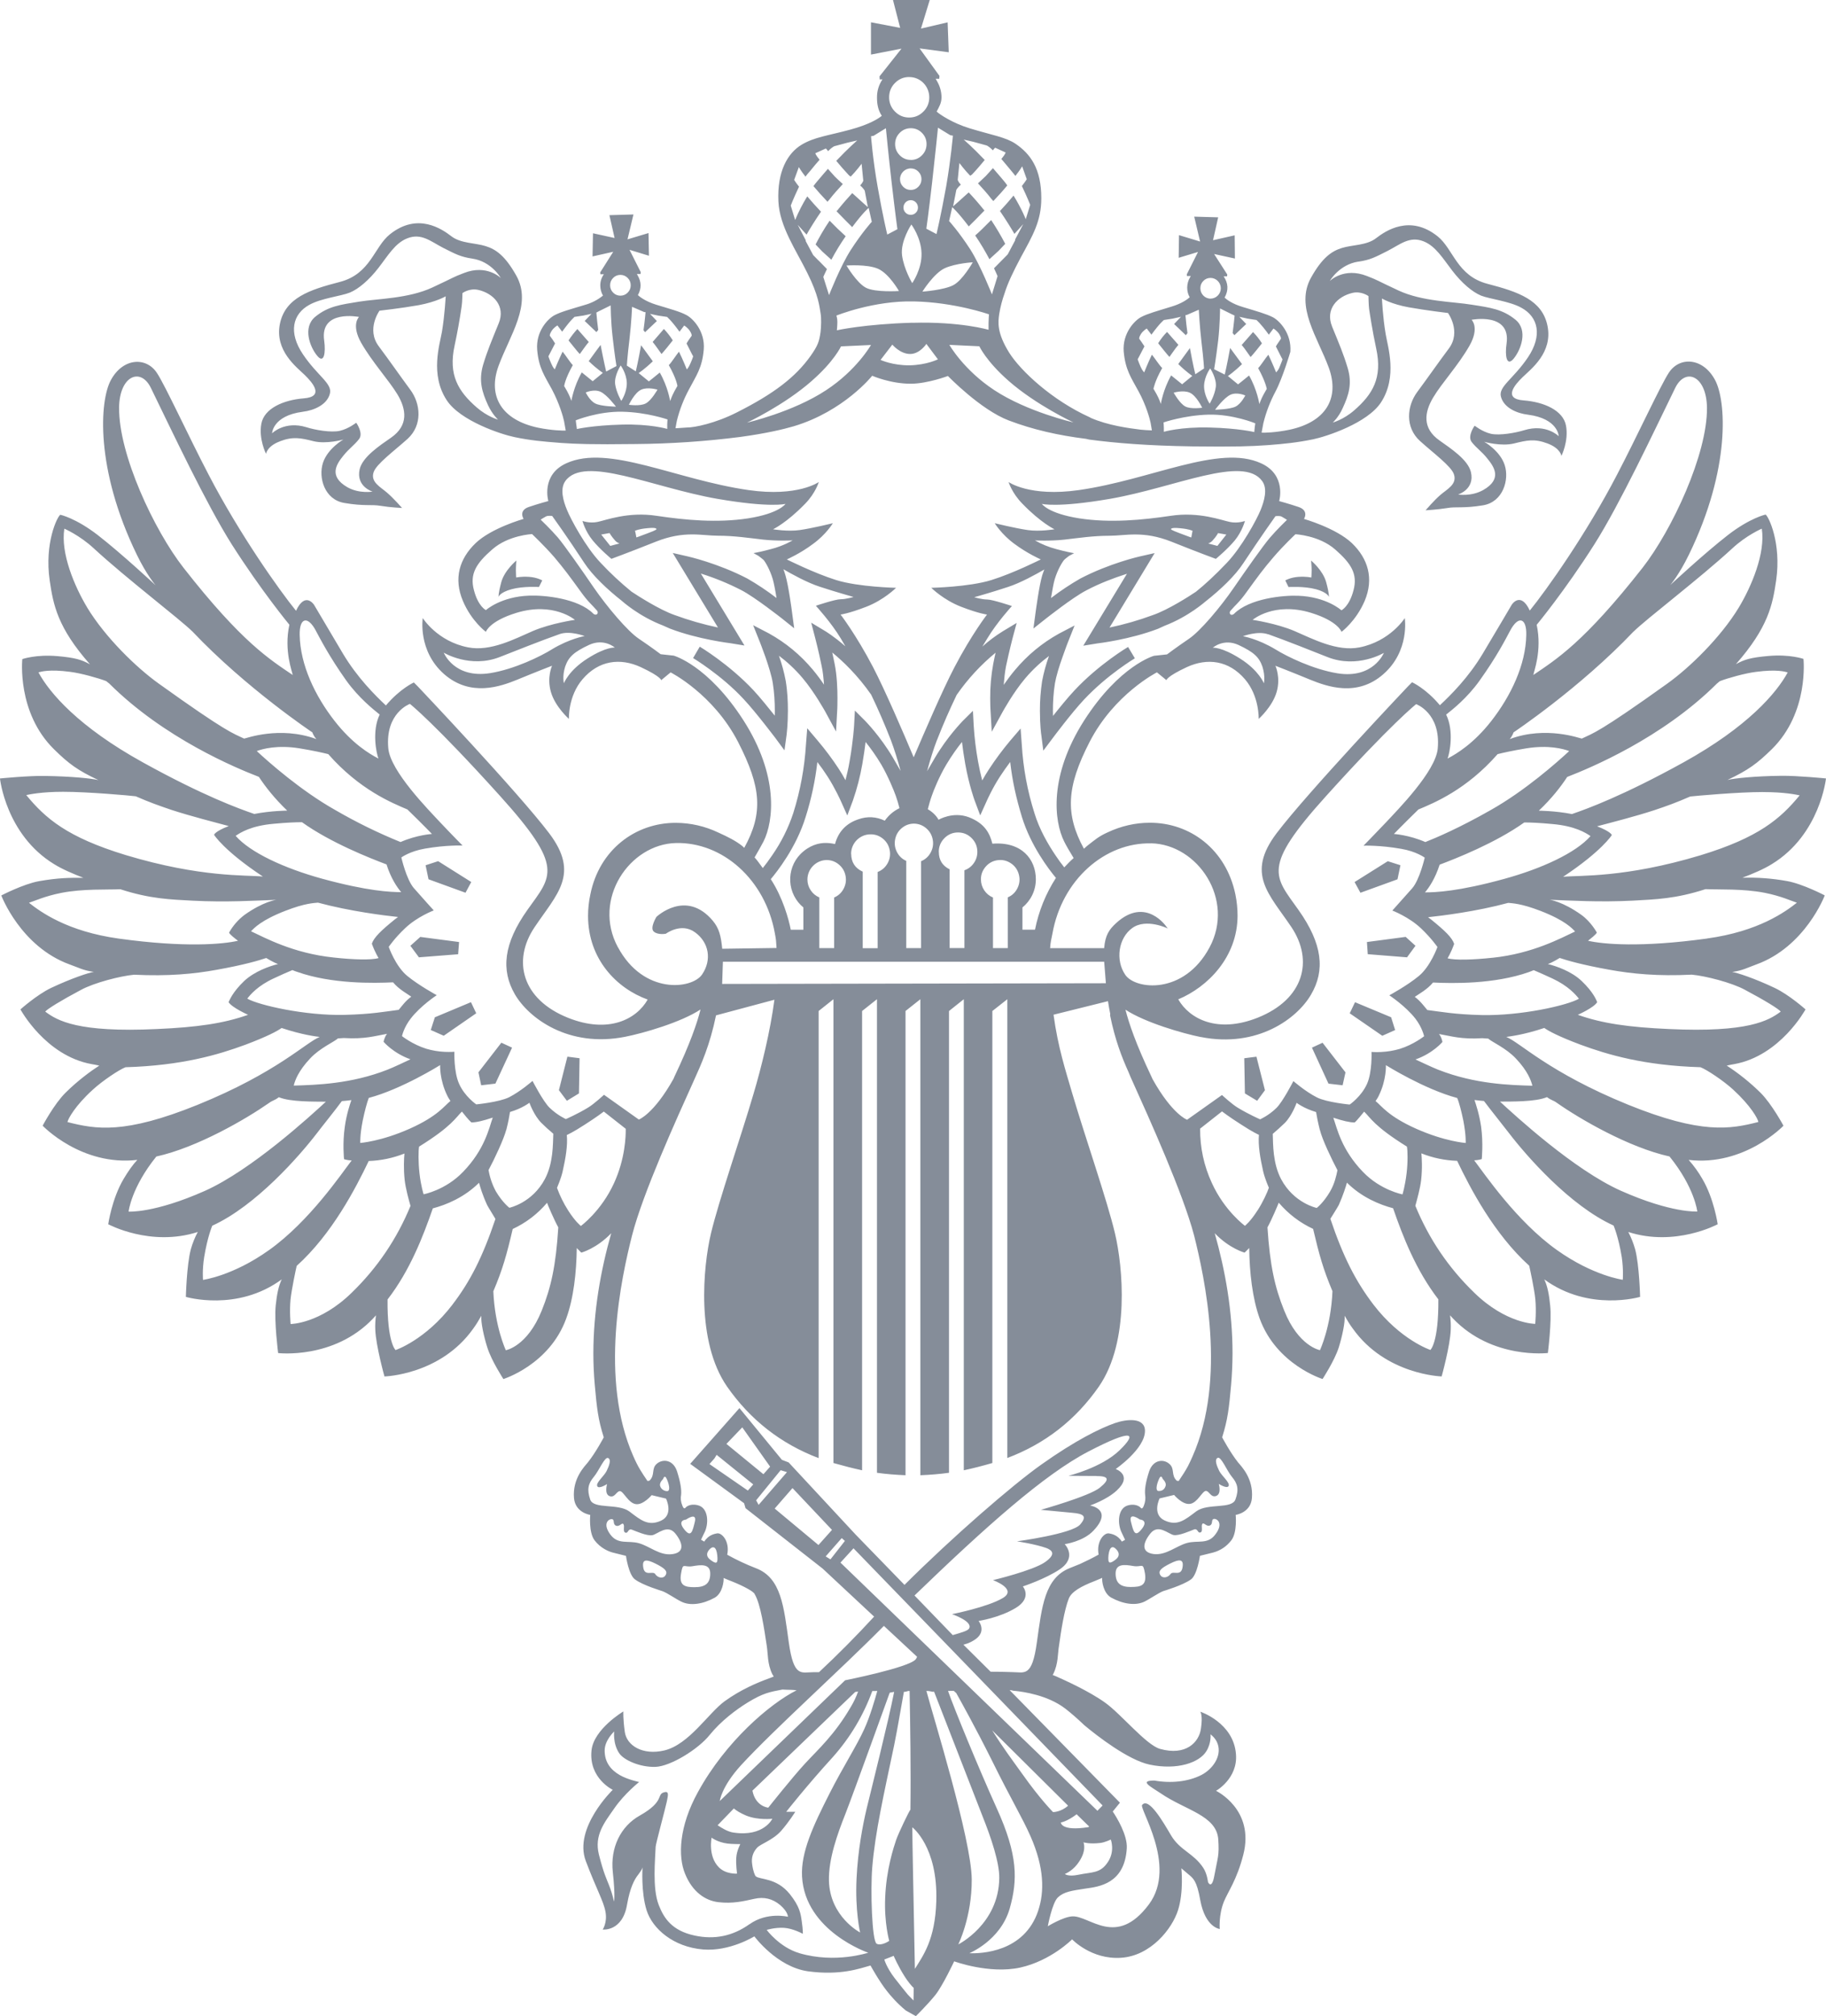 <?xml version="1.0" encoding="UTF-8"?> <!-- Creator: CorelDRAW 2021 (64-Bit) --> <svg xmlns="http://www.w3.org/2000/svg" xmlns:xlink="http://www.w3.org/1999/xlink" xmlns:xodm="http://www.corel.com/coreldraw/odm/2003" xml:space="preserve" width="24.787mm" height="27.357mm" style="shape-rendering:geometricPrecision; text-rendering:geometricPrecision; image-rendering:optimizeQuality; fill-rule:evenodd; clip-rule:evenodd" viewBox="0 0 2478.74 2735.74"> <defs> <style type="text/css"> <![CDATA[ .fil0 {fill:#858D99;fill-rule:nonzero} ]]> </style> </defs> <g id="__x0023_Layer_x0020_1">  <path class="fil0" d="M1713.09 465.96c-3.48,-5.58 -7.54,-10.71 -12.14,-15.39l-15.38 17.52c4.56,5.34 7.62,10.39 12.08,16.41 3.83,-4.06 11.01,-13.11 15.35,-18.54l0.09 0zm-913.81 -1.85l0 0 -15.52 -17.64c-4.42,4.81 -8.41,9.98 -11.99,15.47 4.45,5.42 11.45,14.44 15.26,18.5 4.45,-5.98 7.63,-11.03 12.2,-16.37l0.05 0.04zm-388.13 94.58l0 0c14.62,-1.7 32.64,-9.19 36.62,-24.35 3.81,-13.9 -16.7,-24.02 -36.62,-53.69 -19.84,-29.48 -14.08,-54.56 8.9,-67.1 16.32,-8.97 42.93,-11.7 54.93,-16.57 11.78,-4.88 26.15,-17.09 38.87,-33.63 12.8,-16.5 22.47,-33.43 38.82,-39.88 19.08,-7.7 31.88,4.02 48.88,12.83 16.95,8.54 23.61,12.25 39.71,14.65 26.03,3.85 38.58,26.32 38.58,26.32 0,0 -19,-19.14 -50.2,-6.75 -16.61,6.41 -10.25,4.46 -42.89,19.66 -32.52,15.04 -73.84,15.04 -99.27,19.14 -25.3,4.11 -42.04,6.17 -59.56,20.53 -17.49,14.52 -7.12,41.1 2.56,52.78 9.41,11.69 11.86,-3.98 9.58,-20.52 -6.19,-42.74 47.3,-32.06 47.3,-32.06 0,0 -11.02,10.35 2.88,35.05 15.47,26.91 37.3,50.34 49.37,70.21 11.87,19.89 15.35,41.76 -8.76,58.56 -15.38,10.68 -38.7,26.05 -42.64,42.86 -5.26,23.5 17.5,30.35 17.5,30.35 0,0 -17.93,3.11 -33.99,-5.86 -27,-15.47 -13.99,-32.48 -5.64,-42.9 7.8,-9.76 14.84,-14.19 21.28,-22.49 6.36,-8.12 -3.81,-22.22 -3.81,-22.22 0,0 -10.35,8.2 -22.26,10.98 -11.96,2.7 -33.99,-1.2 -45.27,-4.87 -29.67,-9.1 -46.71,8.25 -46.71,8.25 0,0 0.69,-23.94 41.71,-29.23l0.13 -0.05zm265.85 -120.04l0 0c-10.19,25.21 -15.26,36.74 -21.28,56.67 -6.11,21.36 -1.35,36.75 6.78,54.53 5.93,12.69 13.57,19.58 13.57,19.58 0,0 -14.42,-3.94 -28.96,-16.58 -25.01,-21.81 -38.78,-44.03 -30,-83.94 3.8,-17.78 7.02,-35.66 9.61,-53.65 0.85,-5.55 1.02,-17.52 1.02,-17.52 0,0 9.63,-7.26 21.92,-4.26 20.21,4.78 36.87,22.01 27.34,45.21l0 -0.04zm88.87 85l0 0c0.1,-0.3 1.2,-9.52 11.71,-28.21 -3.74,-3.68 -9.89,-13.59 -13.86,-18.29 -5.31,11.03 -10.61,24.02 -10.61,24.02 0,0 -2.11,-1.54 -4.66,-7.52 -2.71,-5.99 -4.02,-10.13 -4.02,-10.13 0,-0.08 1.78,-3.29 9.08,-17.52 -2.21,-3.59 -4.58,-7.05 -7.13,-10.39 0,0 -0.64,-1.71 2.26,-6.31 2.79,-4.71 8.03,-7.7 8.03,-7.7l6.45 8.46c12,-16.67 16.54,-19.57 16.75,-20.09l11.74 -1.71 11.43 -2.44c0,0 -3.72,3.63 -9.32,9.7l15.9 15.13c0.85,-1.02 1.71,-2.14 2.45,-2.98 -1.06,-7.82 -1.9,-15.66 -2.53,-23.52l2.97 -1.61 16.52 -8.13c0,0 0,21.25 2.64,43.42 2.79,24.8 5.17,38.89 5.17,38.89l-13.99 7.44c0,0 -3.22,-13.38 -7.55,-36.11 -2.96,3.85 -8.61,11.53 -16.11,21.96 10.93,10.69 19.2,15.94 19.2,15.94l-13.81 11.34c0,-0.13 -5.51,-4.28 -14.83,-11.97 -11.11,19.4 -14.09,38.68 -14.09,38.68 0,0 -2.11,-6.55 -5.92,-13.39 -1.35,-2.35 -2.71,-4.71 -4.08,-7.06l0.21 0.1zm76.31 -150.65l0 0c3.85,0 7.17,1.38 9.89,4.13 2.74,2.76 4.11,6.08 4.11,9.98 0,3.89 -1.37,7.22 -4.11,9.97 -2.72,2.76 -6.04,4.13 -9.89,4.13 -3.87,-0.01 -7.16,-1.39 -9.88,-4.14 -2.73,-2.76 -4.09,-6.07 -4.09,-9.96 0,-3.9 1.36,-7.22 4.09,-9.96 2.72,-2.76 6.01,-4.14 9.88,-4.15zm32.04 50.35l0 0 2.12 0.29c0,0 -0.85,10.26 -2.8,24.45 0.64,0.94 1.41,1.8 2.12,2.69l16.02 -15.16c-5.63,-6.09 -9.32,-9.71 -9.32,-9.71l11.44 2.39 11.73 1.71c0.27,0.56 4.77,3.42 16.88,20.09l6.36 -8.42c0,0 5.08,3 7.89,7.7 2.97,4.6 2.2,6.31 2.2,6.31 -1.45,2.14 -5.01,6.93 -6.88,10.36 7.09,14.27 8.91,17.51 8.99,17.51 0,0 -1.26,4.14 -4.02,10.17 -2.62,5.98 -4.66,7.48 -4.66,7.48 0,0 -5.18,-12.99 -10.6,-24.02 -3.94,4.7 -10.04,14.62 -13.81,18.25 10.59,18.73 11.61,27.95 11.7,28.21l-4.04 7.18c-3.68,6.83 -5.84,13.38 -5.84,13.38 0,0 -2.96,-19.32 -14.08,-38.68 -9.2,7.69 -14.83,11.88 -14.83,11.96l-13.86 -11.28c0,0 8.22,-5.3 19.24,-15.99 -7.33,-10.17 -13.01,-17.82 -15.9,-21.78 -4.02,22.34 -7.19,35.46 -7.19,35.46l-12.14 -7.78c0,0 0.6,-11.62 3.61,-36.32 2.55,-22.22 3.48,-43.46 3.48,-43.46l16.23 7.01 -0.04 0zm-20.52 125.9l0 0c0,0 7.64,-16.42 16.75,-20.52 8.89,-4.01 22.04,0 22.04,0 0,0 -8.26,14.79 -15.94,18.69 -7.51,4.09 -22.81,1.83 -22.81,1.83l-0.04 0zm-18.68 -28.3l0 0c-1.29,-11.53 7.54,-25.03 7.54,-25.03 0,0 7.92,10.59 8.3,23.59 0.33,13.12 -7.5,24.49 -7.5,24.49 0,0 -6.78,-11.42 -8.38,-23.09l0.04 0.04zm1.18 30.86l0 0c0,0 -20.61,-0.34 -28.27,-4.39 -7.54,-3.85 -12.8,-14.84 -12.8,-14.84 0,0 10.71,-5.04 19.92,-1.06 8.99,4.01 21.11,20.33 21.11,20.33l0.04 -0.04zm69.56 24.75l0 0 0 5.43c0,0 -23.15,-6.97 -62.31,-5.82 -39.43,1.08 -60.41,5.99 -60.41,5.99 0,0 0,-2.01 -0.85,-6.75l-0.62 -5.05c0,0 30.17,-12.4 63.37,-11.67 33.05,0.69 61.2,10.47 61.2,10.47 0,0 -0.44,5.22 -0.44,7.34l0.06 0.06zm196.25 -59.79l0 0c30.43,-26.59 39.62,-46.76 39.62,-46.76l40.7 -1.88c0,0 -19.33,34.07 -60.92,61.33 -45.06,29.74 -107.36,44.02 -107.36,44.02 0,0 50.27,-23.5 87.96,-56.67l0 -0.04zm8.89 -163.43l0 0c-2.37,-2.41 -4.73,-4.83 -7.07,-7.26l-10.26 -19.23 0.3 -0.64 -11.02 -21.16c0,0 4.31,4.7 12.03,13.33 3.9,-6.96 11.28,-19.02 19.58,-31.11 -6.4,-6.77 -12.62,-13.7 -18.64,-20.81 -6.33,10.24 -11.82,20.93 -16.44,32.05l-5.95 -19.53c0,0 3.56,-9.61 11.24,-25.65 -4.92,-6.22 -6.62,-9.26 -6.62,-9.26l6.36 -17.32c0,0 2.46,4.54 9.03,13 2.13,-3.17 3.81,-4.79 6.62,-8.12 4.66,-5.85 8.8,-10.68 12.49,-14.83 -6.14,-7.56 -5.71,-8.89 -5.71,-8.89l14.16 -6.41c0,0 0.85,0.43 3.13,3.59 6.6,-6.66 9.03,-6.85 9.03,-6.85l17.46 -4.68 13.06 -3c0,0 -11.66,9.95 -28.49,27.69 4.8,5.85 10.85,12.83 16.96,19.33 1.82,1.87 1.26,0.63 2.63,2.12 7.87,-8.03 14.83,-17.51 14.83,-17.51l2.29 23.16c0,0 -1.28,3.28 -4.24,6.23 4.37,3.86 6.2,7.14 6.2,7.14l4.22 22.36c0,0 -9.65,-8.46 -21.19,-19.06 -5.38,5.86 -12.38,13.68 -20.34,23.58 -0.68,0.95 -0.43,0 -1.1,0.95 8.6,8.76 16.95,17.38 21.36,21.62 15.51,-20.74 22.38,-26.07 22.38,-26.07l4.24 18.81c0,0 -13.14,14.4 -28.65,38.46 -14,21.79 -29.38,61.1 -29.38,61.1l-7.8 -24.69c0,0 1.83,-4.27 4.95,-10.68 -4.45,-4.44 -8.88,-8.97 -11.51,-11.76l-0.14 0zm75.03 -169.11l0 0 16.65 -10.25c0,0 3.57,37.26 7.85,74.23 4.75,41.02 7.76,62.82 7.76,62.82l-13.75 7.26c0,0 -5.92,-24.18 -13.13,-65.12 -6.57,-37.1 -8.9,-68.29 -8.9,-68.29l3.56 -0.65 -0.04 0zm48.52 -79.66l0 0c14.97,0 27,12.4 27,27.48 0,7.61 -2.68,14.09 -8.03,19.45 -5.36,5.36 -11.8,8.02 -19.34,7.98 -7.54,-0.02 -13.97,-2.75 -19.27,-8.16 -5.3,-5.41 -7.91,-11.92 -7.86,-19.52 0.07,-7.61 2.78,-14.08 8.16,-19.41 5.39,-5.33 11.86,-7.94 19.4,-7.86l-0.06 0.04zm38.82 68.68l0 0 16.63 10.18 3.64 0.68c0,0 -2.69,31.19 -9.03,68.24 -7.37,41.03 -13.27,65.27 -13.27,65.27l-13.76 -7.27c0,0 3.13,-21.71 7.84,-62.83 4.23,-36.96 7.95,-74.22 7.95,-74.22l0 -0.05zm24.87 84.4l0 0c0,0 1.81,-3.28 6.18,-7.13 -3.12,-3 -4.24,-6.28 -4.24,-6.28l2.28 -23.08c0,0 6.79,9.32 14.7,17.35 1.53,-1.49 0.95,-0.25 2.72,-2.01 6.18,-6.54 12.02,-13.46 16.95,-19.41 -16.83,-17.77 -28.58,-27.68 -28.58,-27.68l13.08 2.99 17.44 4.79c0,0 2.54,0.12 9.16,6.83 2.22,-3.16 3.15,-3.55 3.15,-3.55l14.05 6.42c0,0 0.44,1.36 -5.7,8.84 3.47,4.19 7.76,9.06 12.54,14.96 2.67,3.42 4.23,4.87 6.51,8.04 6.54,-8.33 9.18,-12.99 9.18,-12.99l6.24 17.43c0,0 -1.73,2.99 -6.63,9.24 7.63,15.92 11.3,25.55 11.3,25.55l-6.04 19.48c0,0 -5.31,-13.84 -16.55,-32.06 -5.92,7.18 -12.08,14.17 -18.48,20.96 8.35,12.13 15.7,24.18 19.65,31.03l11.99 -13.27 -11.24 21.25c0.17,0.11 0.3,0.26 0.42,0.43l-10.24 19.31c0,0 -4.57,4.82 -7.13,7.27l-11.51 11.66c3.16,6.55 4.81,10.69 4.81,10.69l-7.62 24.79c0,0 -15.45,-39.23 -29.42,-61.12 -15.58,-24.09 -28.74,-38.46 -28.74,-38.46l4.25 -18.8c0,0 6.77,5.43 22.44,26.07 4.45,-4.18 12.79,-12.83 21.42,-21.67 -0.64,-0.94 -0.5,0 -1.06,-0.94 -6.48,-8.12 -13.3,-15.96 -20.42,-23.51 -11.47,10.61 -21.21,18.94 -21.21,18.94l4.37 -22.22 -0.02 -0.14zm70.95 259.12l0 0c37.78,33.08 88.07,56.41 88.07,56.41 0,0 -62.44,-14.19 -107.46,-43.81 -41.6,-27.35 -60.97,-61.41 -60.97,-61.41l40.71 1.92c0,0 9.21,20.17 39.65,46.85l0 0.04zm-117 -120.99l0 0c0,0 15.69,-25.21 30.61,-31.93 15.04,-6.7 37.81,-7.93 37.81,-7.93 0,0 -13.75,24.35 -26.3,30.94 -12.57,6.74 -42.12,8.88 -42.12,8.88l0 0.04zm-103.03 -35.47l0 0c0,0 28.05,-2.14 42.98,4.44 14.99,6.71 28.26,30.14 28.26,30.14 0,0 -32.21,2.14 -44.84,-4.45 -12.54,-6.58 -26.37,-30.13 -26.37,-30.13l-0.03 0zm87.36 -143.34l0 0c-5.89,0 -10.92,-2.1 -15.08,-6.3 -4.16,-4.19 -6.25,-9.25 -6.25,-15.2 0,-5.93 2.09,-11 6.25,-15.2 4.16,-4.19 9.19,-6.29 15.08,-6.29 5.89,0 10.93,2.1 15.09,6.3 4.18,4.2 6.26,9.28 6.26,15.23 0,5.95 -2.08,11.03 -6.26,15.24 -4.16,4.2 -9.2,6.3 -15.09,6.3l0 -0.08zm0.71 87.61l0 0c0,0 13.27,17.53 13.82,39.19 0.59,21.63 -12.63,40.43 -12.63,40.43 0,0 -11.36,-18.8 -13.86,-38.04 -2.25,-19.22 12.72,-41.58 12.72,-41.58l-0.05 0zm8.98 -22.9l0 0c0,2.71 -0.95,5.02 -2.85,6.94 -1.91,1.92 -4.2,2.88 -6.88,2.88 -2.73,0.04 -5.07,-0.9 -7.02,-2.82 -1.95,-1.92 -2.93,-4.26 -2.95,-7 0,-5.57 4.4,-10.08 9.97,-10.08 5.38,0 9.73,4.55 9.73,10.03l0 0.05zm-9.73 -23.94l0 0c-4.03,0 -7.47,-1.41 -10.32,-4.26 -2.85,-2.86 -4.29,-6.31 -4.31,-10.35 0,-8.05 6.53,-14.62 14.63,-14.62 3.99,0 7.41,1.43 10.23,4.28 2.84,2.85 4.26,6.3 4.26,10.34 0,4.03 -1.42,7.48 -4.26,10.33 -2.82,2.85 -6.24,4.28 -10.23,4.28zm1.98 180.18l0 0c-65.19,1.85 -102.33,10.26 -102.33,10.26 0,0 0.65,-6.58 0.65,-11.55 0,-4.7 -1.29,-8.41 -1.29,-8.41 0,0 50.37,-20.51 105.3,-19.23 55.11,1.15 101.8,17.51 101.8,17.51 0,0 -0.56,8.38 -0.56,12.11l0 8.89c0,0 -38.34,-11.38 -103.61,-9.49l0.04 -0.09zm-3.43 57.75l0 0c-22.72,0.42 -39.6,-7.28 -39.6,-7.28l15.98 -20.78c0,0 10.48,12.71 24.17,12.71 13.22,0 22.04,-13.67 22.04,-13.67l15.67 20.93c0,0 -14.95,7.57 -38.31,8.13l0.05 -0.04zm328.71 -14.38l0 0c-5.31,10.99 -10.41,23.95 -10.41,23.95 0,0 -2.2,-1.55 -4.87,-7.53 -1.47,-3.33 -2.8,-6.71 -4.03,-10.13 0,-0.13 1.89,-3.29 9.21,-17.61 -1.97,-3.28 -5.51,-8.11 -7.04,-10.25 0,0 -0.72,-1.64 2.11,-6.24 2.98,-4.78 8.08,-7.7 8.08,-7.7 0,0 2.72,3.52 6.34,8.3 12.13,-16.58 16.67,-19.53 16.97,-19.88l11.68 -1.8 11.47 -2.55 -9.34 9.82 15.93 15.18 2.21 -2.79c-1.12,-8.09 -2.06,-16.2 -2.76,-24.36l2.03 -0.42 16.11 -7.01c0,0 1.06,21.19 3.59,43.38 2.98,24.7 3.54,36.33 3.54,36.33l-11.88 7.86c0,0 -3.29,-13.12 -7.3,-35.56l-15.83 21.71c10.88,10.69 19.06,16.08 19.06,16.08l-13.8 11.36c0,-0.13 -5.45,-4.27 -14.92,-12.05 -11.01,19.44 -13.99,38.68 -13.99,38.76 0,0 -2.01,-6.58 -5.87,-13.46 -3.11,-5.56 -4.15,-7.1 -4.15,-7.1 0.23,-0.25 1.29,-9.41 11.88,-28.2 -3.89,-3.63 -10.05,-13.43 -13.99,-18.09l-0.03 0zm79.58 -104.19l0 0c7.62,0 14,6.25 14,14.11 0,7.69 -6.38,14.01 -14,14.01 -7.62,0 -13.75,-6.4 -13.75,-14.01 -0.05,-3.87 1.26,-7.2 3.95,-9.95 2.7,-2.75 5.96,-4.14 9.8,-4.16zm29.5 49.58l0 0 3.22 1.54c0,0 -0.83,9.83 -2.68,23.59 0.71,0.85 1.4,2 2.43,3l16 -15.19c-5.82,-5.98 -9.35,-9.74 -9.35,-9.74l11.35 2.48 11.88 1.84c0.25,0.43 4.82,3.42 16.83,19.92l6.29 -8.34c0,0 5.07,3 7.96,7.78 2.9,4.62 2.12,6.24 2.12,6.24 -1.45,2.14 -4.95,7.01 -6.79,10.25 7.13,14.33 8.9,17.53 8.98,17.61 0,0 -1.25,4.02 -3.89,10.13 -1.03,2.85 -2.64,5.35 -4.78,7.49 0,0 -5.21,-12.91 -10.53,-23.94 -4.14,4.7 -10.15,14.53 -13.85,18.16 10.38,18.81 11.58,28 11.71,28.2 0,0 -1.05,1.59 -4.11,7.14 -3.84,6.85 -5.96,13.47 -5.96,13.47 0,-0.13 -2.94,-19.41 -13.97,-38.8 -9.34,7.69 -14.85,11.96 -14.97,12.04l-13.77 -11.32c0,0 8.18,-5.47 19.17,-16.15 -7.43,-10.26 -13.16,-17.95 -16.14,-21.93 -4.12,22.73 -7.31,36.11 -7.31,36.11l-14.41 -7.26c0,0 2.47,-14.32 5.5,-39.06 2.48,-22.23 2.53,-43.42 2.53,-43.42l16.37 8.11 0.17 0.05zm-2.23 108.85l0 0c9.18,-3.93 19.92,1.11 19.92,1.11 0,0 -5.29,10.9 -12.97,14.96 -7.57,3.97 -27.98,4.36 -27.98,4.36 0,0 12.04,-16.41 21.03,-20.43zm-28.36 12.26l0 0c0,0 -7.87,-11.24 -7.65,-24.36 0.45,-12.95 8.32,-23.49 8.32,-23.49 0,0 8.99,13.4 7.65,24.99 -1.5,11.62 -8.37,22.9 -8.37,22.9l0.05 -0.04zm-48.99 -14.91l0 0c0,0 13.13,-4.06 22.03,0 8.99,3.98 16.75,20.38 16.75,20.38 0,0 -15.35,2.27 -22.9,-1.71 -7.62,-3.97 -15.83,-18.72 -15.83,-18.72l-0.05 0.05zm110.18 46.54l0 0c-0.62,4.7 -0.62,6.84 -0.62,6.84 0,0 -21.2,-5.14 -60.62,-6.16 -39.21,-1.06 -62.19,5.81 -62.19,5.81l0 -5.46c0,-2.01 -0.39,-7.27 -0.39,-7.27 0,0 28.16,-9.7 61.16,-10.56 33.16,-0.76 63.35,11.8 63.35,11.8 0,0 -0.22,2.14 -0.69,5.04l0 -0.04zm104.84 -136.62l0 0c-9.34,-23.43 7.29,-40.48 27.55,-45.31 12.07,-3 21.95,4.28 21.95,4.28 0,0 0.14,12.05 0.87,17.51 0.83,5.55 4.31,28.94 9.62,53.63 8.74,40.06 -4.95,62.19 -29.94,83.98 -14.55,12.62 -29.05,16.5 -29.05,16.5 0,0 7.77,-6.75 13.47,-19.53 8.24,-17.72 13.16,-33.2 6.79,-54.57 -6.01,-19.88 -11.02,-31.33 -21.26,-56.41l0 -0.08zm35.9 -87.75l0 0c16.03,-2.39 22.53,-5.98 39.59,-14.61 17.17,-8.8 29.86,-20.51 48.86,-12.95 16.39,6.5 26.3,23.42 38.98,39.87 12.64,16.5 27,28.8 39.01,33.77 11.8,4.69 38.57,7.51 54.68,16.44 23.01,12.48 28.83,37.7 9.04,67.23 -19.92,29.62 -40.46,39.75 -36.72,53.55 4.06,15.26 22.04,22.65 36.72,24.36 40.99,5.34 41.68,29.14 41.68,29.14 0,0 -17.11,-17.26 -46.77,-8.11 -11.32,3.5 -33.31,7.56 -45.27,4.87 -11.85,-2.78 -22.04,-10.99 -22.04,-10.99 0,0 -10.26,13.98 -4.06,22.14 6.43,8.34 13.55,12.65 21.26,22.43 8.49,10.48 21.37,27.58 -5.79,42.87 -16.13,8.98 -33.92,5.98 -33.92,5.98 0,0 22.9,-6.99 17.45,-30.34 -3.9,-16.75 -27.21,-32.05 -42.54,-42.91 -24.07,-16.79 -20.56,-38.59 -8.68,-58.45 11.88,-19.97 33.91,-43.3 49.27,-70.26 14,-24.71 2.84,-35.13 2.84,-35.13 0,0 53.65,-10.52 47.47,32.26 -2.45,16.42 0.11,32.06 9.68,20.39 9.58,-11.63 19.93,-38.26 2.56,-52.65 -17.59,-14.4 -34.34,-16.55 -59.77,-20.52 -25.31,-4.19 -66.83,-4.19 -99.19,-19.23 -32.64,-15.22 -26.3,-13.25 -42.82,-19.66 -31.36,-12.39 -50.42,6.75 -50.42,6.75 0,0 12.68,-22.43 38.9,-26.32l0 0.08zm-1463.85 243.65l0 0c17.63,-6.62 27.84,-4.45 45.52,0 17.58,4.27 40.39,-2.31 40.39,-2.31 0,0 -21.45,12.13 -27.76,31.79 -6.36,19.66 1.99,49.75 29.03,54.29 27.38,4.68 36.66,1.69 49.42,3.92 12.72,2.14 28.99,2.9 28.99,2.9 0,0 -11.44,-13.11 -20.34,-20.72 -8.73,-7.7 -22.97,-14.4 -18.22,-27.99 3.73,-11.03 27.76,-28.64 46.11,-45.14 20.35,-18.59 17.8,-47.65 3.56,-66.67 -15.68,-21.28 -26.91,-37.68 -42.81,-58.97 -17.17,-23.08 1.06,-48.21 1.06,-48.21 0,0 29.16,-3.24 53.12,-7.48 23.98,-4.44 36.74,-12.04 36.74,-12.04 0,0 -1.27,25.21 -5.08,48.08 -2.98,17.38 -16.36,57.86 6.36,92.73 18.22,28.2 74.16,46.58 92.13,50.25 21.46,4.49 38.5,5.99 60.63,7.69l3.39 0.27c18.73,1.28 40.78,2.23 100.2,1.44 47.58,-0.37 94.96,-3.58 142.17,-9.61 35.17,-4.79 58.9,-10.47 72.69,-14.52 68.24,-20.4 106.47,-68.52 106.47,-68.52 0,0 25.02,10.99 52.9,10.82 22.63,-0.22 49.9,-10.51 49.9,-10.51 0,0 44.3,45.86 82.67,60.38 32.89,12.48 67.25,20.21 104.82,24.91l4.34 0.99c35.25,4.7 79.38,8.33 139.68,9.24 59.26,0.73 81.42,-0.18 100.05,-1.54l3.46 -0.21c22.06,-1.72 39.01,-3.43 60.63,-7.84 17.81,-3.66 73.87,-21.91 92.29,-50.16 22.62,-34.93 9.1,-75.4 6.26,-92.83 -3.92,-22.85 -5.01,-48.08 -5.01,-48.08 0,0 12.5,7.61 36.45,11.96 24.05,4.28 53.2,7.7 53.2,7.7 0,0 18.31,25.04 1.25,48.08 -15.96,21.37 -27.24,37.82 -42.9,58.98 -14.22,19.06 -16.86,48.12 3.68,66.66 18.3,16.54 42.4,34.2 45.96,45.01 4.81,13.68 -9.35,20.42 -18.25,28.08 -8.91,7.69 -20.18,20.93 -20.18,20.93 0,0 16.23,-0.93 28.97,-2.99 12.58,-2.35 22.04,0.7 49.28,-3.84 27.13,-4.7 35.53,-34.84 29.19,-54.45 -6.24,-19.57 -27.84,-31.7 -27.84,-31.7 0,0 22.77,6.62 40.49,2.27 17.73,-4.37 27.72,-6.68 45.44,0 17.7,6.61 18.89,16.91 18.89,16.91 0,0 10.05,-20.18 6.24,-40.94 -3.73,-20.82 -29.91,-32.27 -57.63,-34.39 -27.88,-2.15 -12.57,-20.7 -1.17,-31.65 11.33,-10.97 40.96,-33.14 33.67,-69.39 -7.07,-35.26 -39.76,-46.28 -81.47,-57.14 -41.62,-10.91 -46.19,-47.19 -67.7,-64.45 -37.7,-30.12 -70.79,-7.27 -83.5,2.49 -12.57,9.94 -32.77,8.97 -46.63,13.37 -13.97,4.35 -26.69,13.36 -41.63,40.08 -22.03,39.23 8.91,80.99 24.1,122.48 15,41.46 -4.23,73.6 -53.54,84.03 -18.36,3.85 -36.03,4.36 -37.73,3.85 0.78,-3.85 1.51,-8.43 2.39,-12.82 3.7,-14.93 9.16,-29.17 16.37,-42.74 9.9,-18.59 20.25,-53.98 20.25,-53.98 1.95,-25.08 -14.97,-42.43 -23.76,-47 -8.91,-4.54 -21.93,-8.14 -40.76,-13.86 -14.55,-4.28 -22.04,-10.26 -24.74,-12.73 5.51,-9.88 5.12,-19.5 -1.27,-28.84l4.66 0 0.21 -2.58 -17.81 -27.77 28.23 6.15 -0.33 -31.49 -29.38 6.65 6.98 -31.06 -32.53 -0.94 7.99 33.76 -28.63 -8.66 -0.45 30.75 26.27 -7.94 -15.25 30.34 0.17 2.31 5.26 0c0,0 -0.53,0.85 -1.06,1.88 -2.5,4.27 -3.76,8.89 -3.81,13.85 0,4.82 1.17,9.28 3.4,13.11 -2.76,2.5 -10.36,8.43 -25.18,12.83 -18.68,5.77 -31.87,9.32 -40.71,13.97 -8.72,4.53 -25.6,21.8 -23.71,46.84 2.28,25.04 10.16,35.56 20.15,54.02 10.17,18.54 15.35,37.35 16.41,42.86l1.7 10.09c-5.15,-0.14 -10.29,-0.46 -15.45,-0.98 -16.08,-2.01 -44.07,-5.68 -67.72,-16.04l-0.92 -0.63c-51.28,-23.07 -93.91,-62.95 -109.54,-87.61 -17.03,-27.35 -15.25,-41.54 -13.56,-52.99 1.59,-9.44 3.99,-18.68 7.21,-27.71 4.23,-13.75 11.64,-29.22 22.04,-48.79 16.19,-29.71 27.82,-49.14 27.82,-80.16 0,-40.44 -14.86,-60.28 -34.94,-73.95 -13.25,-8.98 -31.92,-11.76 -62.11,-20.94 -23.65,-7.18 -40.76,-18.89 -45.05,-22.77 3.4,-6.34 6.63,-11.63 6.63,-19.24 0,-8.12 -2.34,-15.64 -6.15,-22.14 -0.53,-1.1 -1.11,-2.14 -1.79,-3.16l4.88 0 0.3 -3.85 -27 -37.34 39.58 5.24 -1.51 -40.59 -36.16 8.46 11.87 -38.8 -49.89 0 9.75 37.83 -39.63 -7.58 0 43.82 41.41 -8.05 -29.8 37.61 0.25 4.1 3.73 0c-5.02,7.49 -7.5,15.75 -7.41,24.79 0,7.94 1.14,16.59 6.52,24.61 -4.66,3.95 -17.17,11.88 -43.23,18.89 -30.39,8.21 -48.18,9.92 -65.7,20.39 -19.08,11.55 -33.27,36.42 -31.44,76.81 1.61,34.53 24.23,66.45 39.24,97.14 15.43,30.85 16.4,45.46 17.98,54.43 1.26,7.14 0.85,18.22 0,25.78 -1.87,12.9 -3.4,17.95 -13.36,32.18 -20.64,29.07 -50.02,51.54 -100.38,76.92 -28.98,14.67 -57.22,20.52 -67.64,20.43 -1.82,0 -13.44,1.07 -15.55,0.98 0.97,-4.7 1.26,-6.74 1.86,-10.04 3.68,-14.95 9.21,-29.2 16.53,-42.74 9.75,-18.58 17.89,-29.05 20,-54.05 2,-24.91 -14.83,-42.32 -23.73,-46.84 -8.74,-4.7 -22.04,-8.21 -40.69,-13.9 -14.71,-4.56 -22.29,-10.59 -25,-13.04 4.97,-8.99 4.87,-17.94 -0.35,-26.83l-1.02 -1.92 5.01 0 0.25 -2.4 -15.26 -30.34 26.36 8.04 -0.58 -30.77 -28.5 8.54 8.06 -33.76 -32.63 0.94 7.03 30.98 -29.33 -6.41 -0.59 31.41 28.1 -6.31 -17.68 27.95 0.22 2.56 4.74 0c-3.27,4.59 -4.89,9.72 -4.88,15.39 0.04,4.83 1.28,9.36 3.69,13.55 -7.4,5.95 -15.68,10.2 -24.84,12.73 -18.64,5.63 -32,9.18 -40.69,13.76 -9.03,4.57 -25.85,21.92 -23.82,47.01 2.12,25.04 10.17,35.48 20.05,53.85 9.96,18.71 15.26,37.26 16.4,42.91 0.72,4.52 1.7,8.97 2.3,12.81 -1.53,0.43 -19.2,0 -37.65,-3.84 -49.25,-10.48 -68.66,-42.53 -53.49,-83.94 15.26,-41.45 45.99,-83.33 24.04,-122.4 -15.05,-26.83 -27.64,-35.76 -41.67,-40.03 -13.73,-4.41 -33.9,-3.55 -46.49,-13.39 -12.8,-9.82 -45.79,-32.78 -83.5,-2.56 -21.5,17.22 -26.03,53.63 -67.74,64.53 -41.71,10.76 -74.31,21.72 -81.52,57.05 -7.19,36.12 22.47,58.34 33.71,69.24 11.36,11.03 26.7,29.48 -1.11,31.71 -27.75,2.14 -53.99,13.67 -57.77,34.49 -3.81,20.73 6.37,40.82 6.37,40.82 0,0 1.26,-10.44 18.9,-16.97l0.17 -0.17zm1219.44 -130.78l0 0 -15.42 -17.52c-4.59,4.66 -8.6,9.8 -12.04,15.38 4.36,5.42 11.54,14.54 15.27,18.55 4.45,-6.07 7.62,-11.11 12.19,-16.41zm-451.7 -147.4l0 0c-7.5,-6.76 -14.75,-13.78 -21.75,-21.06 -8.06,11.78 -14.7,23.66 -19.07,32.26l9.03 9.49c4.33,3.84 8.61,7.69 12.38,11.24 5.85,-11.05 12.36,-21.7 19.49,-31.97l-0.08 0.04zm-234.65 141.38l0 0c-3.52,-5.58 -7.56,-10.75 -12.08,-15.52l-15.26 17.61c4.45,5.34 7.63,10.39 12.04,16.37 3.81,-4.06 11.02,-13.08 15.26,-18.5l0.04 0.04zm212.65 -191.22l0 0c5.18,-6.7 11.79,-14.08 18.14,-20.93 -4.06,-4.02 -6.15,-5.43 -10.72,-10.09 -3.56,-3.98 -6.78,-7.38 -9.49,-10.52 -3.39,3.86 -6.8,7.69 -10.17,11.76 -3.83,4.58 -6.36,7.27 -9.46,11.63 6.19,7.35 11.02,12.81 19.07,21.23 1.14,-1.57 1.45,-1.49 2.67,-3.08l-0.04 0zm222.44 2.19l0 0c8.07,-8.54 12.91,-13.88 18.97,-21.29 -3.03,-4.35 -5.51,-7.13 -9.29,-11.61l-10.18 -11.8 -9.63 10.6c-4.67,4.57 -6.62,6.11 -10.68,10.03 6.28,6.76 13.02,14.23 18.14,21.03 1.16,1.5 1.5,1.45 2.75,3l-0.08 0.04zm-24.54 46.7l0 0c7.54,11.04 14.16,22.49 19.28,32.15 3.73,-3.42 8.04,-7.48 12.43,-11.38 3.06,-3.11 6.07,-6.27 9.02,-9.49 -5.81,-11.07 -12.18,-21.82 -19.09,-32.25 -8.45,8.55 -17.08,17.09 -21.7,20.93l0.06 0.04zm462.55 479.94l0 0c15.98,4.45 17.54,10.39 17.54,10.39 0,0 0.69,-3.85 -3.68,-19.87 -4.39,-16.25 -20.5,-29.4 -20.5,-29.4 0,0 0.75,7.26 0.75,13.24 0,5.69 -0.42,9.83 -0.42,9.83 0,0 -6.65,-1.71 -17.67,-0.94 -10.85,0.78 -17.67,4.83 -17.67,4.83l4.37 8.97c0,0 21.2,-1.37 37.28,2.99l0 -0.04zm-1085.66 -15.81l0 0c0,0 -0.43,-4.18 -0.43,-9.83 0,-5.98 0.64,-13.24 0.64,-13.24 0,0 -16.12,13.24 -20.49,29.4 -4.31,16.06 -3.6,19.87 -3.6,19.87 0,0 1.37,-5.98 17.64,-10.39 16.02,-4.36 37.14,-2.99 37.14,-2.99l4.45 -8.97c0,0 -6.88,-4.01 -17.81,-4.79 -11.02,-0.77 -17.63,0.94 -17.63,0.94l0.09 0zm1156.01 511.05l0 0 53.25 4.26 11.47 -15.67 -13.3 -12.05 -52.59 6.96 1.11 16.58 0.06 -0.08zm460.3 -21.2l0 0c-90.15,12.39 -140.71,7.69 -161.35,2.99 3.25,-2.64 11.43,-8.9 11.93,-11.19 0,0 -7.77,-14.46 -20.95,-23.94 -25.54,-18.24 -42.91,-20.51 -42.91,-20.51 26.91,1.03 67.81,3.55 113.5,1.16 29.55,-1.71 57.12,-2.27 97.92,-15.56 17.89,0.85 50.69,-0.86 80.52,5 22.48,4.49 36.2,11.11 43.52,13.38 -15.58,12.26 -51.81,38.97 -122.18,48.62l0 0.05zm51.75 69.61l0 0c27.39,14.54 45.78,25.95 48.5,29.5 -16.53,12.39 -44.79,28.64 -151.53,23.67 -54.56,-2.44 -90.71,-7.53 -123.91,-19.32 0,0 21.96,-9.69 26.3,-17.18 -1.12,-2.43 -4.79,-13.24 -21.34,-28.92 -13.83,-13 -34.03,-19.93 -45.69,-22.79 5.42,-1.62 16.11,-8.24 16.11,-8.24 9.62,3.24 30.61,9.39 67.4,15.97 30.71,5.57 65.68,8.99 111.96,6.68 18.67,1.72 54.26,10.85 72.17,20.59l0.03 0.04zm-16.03 135.43l0 0c23.57,21.54 33.48,39.32 34.18,43.86 -38.24,9.73 -77.16,16.91 -176.66,-23.38 -107.69,-43.77 -147.03,-84.7 -165.53,-92.02 5.34,-0.86 23.45,-2.78 51.58,-12.18 6.04,4.29 19.51,11.55 49.45,22.78 36.25,13.34 85.87,28.22 162.49,30.47 8.47,3.15 31.36,18.39 44.58,30.53l-0.09 -0.06zm-48.83 165.34l0 0c0,0 -34.75,2.44 -103.67,-28.19 -63.75,-28.46 -143.69,-102.15 -164.11,-120.96 15.14,-0.11 48.41,0.5 63.83,-6.06 6.34,4.71 8.07,3.84 13.58,7.85 30.72,21.59 97.13,60.38 152.75,72.67 34.2,42.22 37.7,74.65 37.7,74.65l-0.08 0.04zm-100.99 92.65l0 0c0,0 -40.27,-5.34 -89.57,-40.46 -55.1,-39.23 -98.53,-103.84 -112.2,-121.65 6.07,-0.19 10.27,-1.69 10.27,-1.69 0,0 2.2,-21.37 -0.87,-44.02 -2.52,-17 -7.06,-30.36 -8.98,-36.14 4.34,0.49 8.73,1.06 12.85,1.36 9.07,12.13 28.67,36.53 33.79,43.32 23.92,31.28 82.97,98.86 142.15,125.66 0,0 6.6,15.02 11.1,42.74 2.56,17.52 1.37,30.86 1.37,30.86l0.09 0.02zm-118.91 59.82l0 0c0,0 -39.61,-0.05 -83.05,-42.57 -34.73,-33.64 -61.3,-72.87 -79.69,-117.7 2.17,-7.84 6.62,-23.7 7.87,-34.95 1.79,-16.13 0.92,-29.69 0.33,-36.14 15.62,6.18 31.79,9.55 48.54,10.13 17.8,37.26 50.02,99.08 97.83,142.33 0.86,3.75 6.93,31.41 8.32,45.57 1.5,16.58 -0.17,33.33 -0.17,33.33l0.02 0zm-142.32 35.37l0 0c0,0 -40.48,-13.38 -77.4,-61.63 -23.93,-31.42 -40.85,-64.33 -58.38,-116.3 1.72,-2.85 9.93,-15.71 11.46,-18.81 6.1,-13.81 9.51,-24.83 11.02,-30.28 19.92,19.92 44.38,29.91 62.66,34.75 13.14,38.15 31.11,84.28 61.44,123.63 0.45,58.84 -10.8,68.64 -10.8,68.64zm-149.89 0.31l0 0c0,0 -29.25,-5.12 -48.61,-53.87 -12.8,-31.61 -19.31,-61.38 -22.67,-112.8 5.67,-10.14 14.4,-30.94 15.32,-33.45 13,15.24 28.56,27.1 46.64,35.56 8.24,35.06 13.58,54.46 26.26,84.5 -1.94,48.28 -16.94,80 -16.94,80l0 0.06zm-84.67 -189.83l0 0c-9.93,15.59 -17.19,21.09 -17.19,21.09 0,0 -27.61,-20.08 -44.92,-58.12 -10.79,-23.4 -16.08,-47.97 -15.91,-73.76l29.69 -23.37c0,0 9.96,7.68 25.98,17.8 15.67,10.27 24.02,14.03 24.15,13.94 -1.24,14.45 1.71,31.64 5.74,49.55 2.25,9.63 6.98,20.54 7.77,22.27 -2.12,6.4 -8.08,19.42 -15.28,30.66l-0.03 -0.06zm-56.18 387.6l0 0c7.55,-2.78 3.48,-16.35 3.48,-16.35 0,0 11.46,7.42 13.44,2.67 1.81,-4.63 -9.46,-13.53 -12.88,-20.31 -3.31,-6.85 -6.79,-15.65 -2,-17.68 4.75,-1.97 12.13,17.12 19.33,25.85 7.49,8.85 9.77,16.92 4.76,30.5 -4.76,13.66 -37.62,4.79 -53.18,16.22 -15.46,11.63 -25.59,20.51 -43.04,12.38 -17.53,-8.18 -6.79,-29.88 -6.79,-29.88l19.71 -4.73c0,0 11.29,13.61 21.53,12.13 10.18,-1.28 16.69,-17.58 21.62,-17.58 4.64,0 6.59,9.4 14,6.84l0.02 -0.06zm-0.73 51.67l0 0c-10.59,14.89 -24.06,8.05 -39.05,12.22 -14.65,4.06 -28.2,16.92 -45.03,14.97 -16.78,-2.14 -15.44,-14.25 -4.65,-27.77 10.75,-13.69 24.38,0.62 31.78,2.01 7.29,1.16 22.21,-5.57 27.55,-7.57 5.34,-1.96 4.67,5.45 8.74,4 3.95,-1.38 0.5,-8.68 2.52,-11.52 2.2,-2.75 5.43,4.12 10.27,2.12 4.68,-1.95 1.28,-8.13 5.4,-8.91 4.07,-0.67 13.39,5.57 2.54,20.37l-0.07 0.08zm-61.15 54.13l0 0c-3.26,4.89 -10.82,6.81 -14,1.56 -3.39,-5.57 1.2,-9.49 13.3,-15.59 12.13,-6.07 18.93,-6.76 16.81,5.37 -2.11,12.38 -12.71,4.04 -16.11,8.71l0 -0.05zm-53.84 17.81l0 0c-13.47,0 -20.85,-4.62 -20.85,-18.37 0,-13.47 12.05,-12.25 24.16,-10.1 12.13,2 12.85,-6.07 15.69,10.04 2.53,16.53 -5.65,18.37 -19,18.37l0 0.06zm-30.5 -43.42l0 0c1.56,-12.3 6.24,-12.3 10.16,-8.12 4.15,4.06 6.21,9.46 -1.25,14.94 -7.46,5.31 -10.08,5.31 -8.91,-6.82zm45.22 -35.44l0 0c-9.49,12.41 -11.44,3.42 -14.83,-10.05 -3.18,-13.66 12.16,-2.72 12.16,-2.72 0,0 12.29,0.63 2.67,12.82l0 -0.05zm32.3 -58.33l0 0c-1.56,4.95 -4.92,7.24 -10.09,6.85 -3.32,-0.55 -2.65,-7.52 0.85,-15.59 3.26,-8.11 5.24,-0.83 5.24,-0.83 0,0 5.5,4.96 4,9.57zm-91.04 93.25l0 0c-8.12,4.53 -16.47,8.71 -24.93,12.55 -4.23,1.64 -8.74,3.61 -14,5.67 -34.31,13.58 -37.98,52.31 -44.77,100.67 -6.59,48.3 -16.8,40.52 -33.38,40.52 -3.45,0 -13.03,-0.56 -29.44,-0.56l-36.9 -36.62c7.9,-2.06 12.8,-4.85 16.97,-7.9 14.59,-10.85 3.62,-24.37 3.62,-24.37 0,0 28.24,-4.12 50.7,-17.81 22.48,-13.86 9.34,-29 9.34,-29 0,0 30.95,-10.24 50.2,-23.28 24.18,-16.4 6.63,-34.09 6.63,-34.09 0,0 25.37,-3.45 39.28,-18.59 27.16,-28.91 -4.89,-33.86 -4.89,-33.86 0,0 22.81,-7.71 36.45,-20.51 22.2,-20.78 -1.62,-28.99 -1.62,-28.99 0,0 39.76,-27.35 39.76,-51.7 0,-18.48 -24.29,-16.33 -40.93,-10.58 -20.28,7.13 -53.64,23.51 -99.74,56.22 -39.43,27.87 -120.52,98.21 -185.78,163.27l-66.13 -68.06 -91.12 -98.08 -9.16 -3.54 -57.64 -70.17 -66.85 75.62 73.15 53.43 1.96 6.74 104.69 81.97 69.86 65.16c-24,26.1 -48.93,51.23 -74.82,75.41l-7.63 0c-16.52,0 -26.61,7.79 -33.4,-40.58 -6.78,-48.3 -10.08,-87.44 -44.67,-100.55 -13.39,-5.18 -26.34,-11.27 -38.88,-18.25 3.81,-18.31 -7.61,-30.56 -14.14,-28.91 -2.55,0.58 -11.04,1.58 -17.05,11.1 -2.62,-1.7 -1.7,-0.73 -4.32,-2.56 0.21,-0.56 3.93,-8.54 4.32,-9.1 6.28,-11.55 6.36,-34.2 -8.9,-37.76 -11.45,-2.76 -16.44,3.28 -16.44,3.28 0,0 -2.12,3.59 -4.41,-2.78 -2.06,-4.84 -2.59,-9.85 -1.62,-15.03 0.56,-6.26 -0.62,-15.91 -5.6,-31.49 -5.21,-15.75 -19.32,-17.28 -27.54,-10.08 -7.64,6.68 -1.82,15.23 -9.88,22.8 -0.29,0.3 -2.42,0.3 -2.71,0.41 -8.14,-12.13 -12.38,-18.11 -19.08,-33.33 -46.53,-105.12 -16.35,-242.46 -1.85,-299.67 14.53,-57.13 60.52,-158.38 83.28,-208.8 10.78,-23.71 22.46,-49.58 30.73,-89.95l79.27 -21.21c-5.51,42.18 -17.5,91.35 -28.5,128.19 -16.52,56.43 -46.91,143.91 -57.63,188.93 -10.69,44.85 -20.48,146.58 21.78,207.68 31.57,45.24 73.01,77.66 124.37,97.19l0 -606.68 20.13 -16.02 0 629.35c13.98,3.96 26.48,7.18 38.87,9.85l0 -623.18 20.21 -16.02 0 642.6c12.3,1.72 25.1,2.75 38.75,3.31l0 -629.93 20.17 -15.98 0 645.91c13.82,-0.53 26.44,-1.64 38.85,-3.31l0 -626.58 20.09 -16.02 0 639.2c12.47,-2.67 25.02,-5.89 38.76,-9.85l0 -613.33 20.34 -16.02 0 622.51c51.37,-19.37 92.82,-51.72 124.32,-97 42.24,-61.21 32.47,-162.83 21.79,-207.8 -10.6,-44.98 -41.1,-132.47 -57.66,-188.87 -9.43,-32.33 -19.61,-63.1 -25.74,-107.82l73.91 -18.38c0.84,5.98 2.01,11.76 3.09,17.34l-0.25 1.8c6.79,33.47 15.92,56.84 25.15,77.35 1.73,4.5 3.71,8.76 5.46,12.65 22.75,50.43 68.5,151.73 83.47,208.86 14.35,57.18 44.52,194.47 -2.12,299.67 -1.94,4.48 -4,8.88 -6.23,13.25 -3.78,7.01 -7.32,12.27 -12.58,20.16 -0.21,-0.16 -2.39,-0.16 -2.67,-0.44 -8.07,-7.59 -2.22,-16.14 -10.04,-22.76 -8.18,-7.18 -22.04,-5.56 -27.38,10.07 -5.09,15.61 -6.15,25.22 -5.51,31.5 0.86,5.18 0.28,10.19 -1.7,15.06 -2.33,6.42 -4.37,2.78 -4.37,2.78 0,0 -5.09,-5.98 -16.52,-3.31 -15.28,3.61 -15.11,26.15 -8.91,37.78 0.31,0.53 4.09,8.57 4.26,9.07 -2.56,1.84 -1.73,0.83 -4.26,2.56 -6.04,-9.51 -14.41,-10.51 -17.09,-11.1 -6.76,-1.7 -17.94,10.55 -14.48,28.8l-0.12 -0.08zm-45.47 208.66l0 0c7.29,5.67 16.19,13.24 26.22,22.84 16.83,14.1 59.59,47.33 88.59,53.42 37.73,7.88 67.81,-2.81 77.13,-18.39 6.9,-11.24 5.51,-22.71 5.51,-22.71 0,0 7.23,5.01 9.85,13.31 5.51,16.55 -7.07,33.94 -21.98,41.74 -18.31,9.4 -41.96,11.63 -64,7.67 -22.04,0 -4.12,8.79 8.66,17.42 33.3,22.84 75.46,29.77 77.99,62.16 1.5,23.1 -0.67,23.93 -5.29,49.36 -3.57,19.93 -8.62,8.85 -8.62,8.85 0,0 -1.12,-11.41 -6.52,-19.45 -13.08,-19.84 -31.58,-23.51 -43.65,-43.94 -10.94,-18.66 -30.08,-51.59 -38.93,-41.62 -6.79,2.28 48.5,82.14 8.85,135.28 -44.25,59.27 -80.25,15.14 -103.87,16.22 -12.39,0.56 -33.36,13.44 -33.36,13.44 0,0 5.81,-31.66 13.75,-39.23 8.03,-7.56 18.64,-9.07 37.45,-11.91 18.14,-2.56 53.14,-6.4 56.03,-54.7 1.06,-17.95 -13.77,-42.02 -19.06,-49.87l9.74 -11.96 -149.72 -152.75c3.83,0 3.83,1.05 7.23,1.05 11.13,1.09 44.35,5.73 67.98,23.79l0.02 -0.02zm-36.47 274.57l0 0c-18.95,56.59 -77.55,58.1 -93.39,57.68 -0.85,0 42.05,-16.56 54.8,-60.93 10.73,-38.26 11.4,-71.99 -17.81,-136.13 -24.71,-54.7 -57.41,-134.42 -66,-158.91 3.95,0 3.61,-0.11 7.79,-0.11l3.39 3.01c6.46,11.63 25.21,45.1 47.72,90.07 27.8,56.35 41.37,77.77 53.01,104.04 18.92,42.93 19.06,75.62 10.46,101.28l0.03 0zm-151.74 -298.31l0 0c5.35,0 6.66,1.28 10.09,1.28 0.13,0.17 0,-1.14 0,-1.14 0,0 55.31,142.38 66.38,170.59 11.3,28.3 22.76,62.19 22.45,83.26 -0.75,62.63 -55.62,89.95 -55.62,89.95 0,0 18.54,-37.31 18.25,-88.2 -0.36,-54.2 -52.85,-222.77 -61.55,-255.74zm-15.63 377.28l0 0 -1.37 -71.13c-0.5,-29.05 -2.12,-102.28 -2.12,-121.09 0,0 34.83,26.18 32.55,100.42 -1.57,51.95 -17.71,73.43 -29.11,91.74l0.05 0.06zm-1.87 42.74l0 0 -7.63 -7.8c0,0 -12.05,-14.74 -18.15,-22.73 -11.02,-14.52 -13.85,-25.04 -13.85,-25.04l12.71 -4.96c0,0 5.94,14.11 15.26,28.53 2.84,4.61 9.2,12.9 11.95,14.94l-0.25 16.97 -0.04 0.09zm-49.97 -76.94l0 0c-6.53,-3.2 -8.57,-73.38 -6.03,-103.65 3.82,-47.17 15.99,-100.41 29.68,-165.5 5.08,-24.93 9.32,-51.42 13.26,-72.65 4.37,0 3.72,-1.28 7.76,-1.28 0.85,43.88 1.83,108.54 1.1,161.19 -1.27,0.78 -16.11,31.49 -19.41,41.12 -3.23,9.66 -13.36,39.85 -14.84,78.02 -1.52,34.51 5.5,58.82 5.5,58.82 0,0 -10.49,7.26 -17.06,3.93l0.04 0zm-13.79 -182.78l0 0c-5.08,21.54 -11.77,55.98 -13.55,94.32 -2.13,43.52 4.83,73.18 4.83,73.18 0,0 -41.12,-21.36 -42.31,-70.4 -0.63,-29.21 11.28,-62.74 22.47,-90.87 11.02,-28.22 60.01,-164.11 60.01,-164.11l6.03 -1.14c-7.09,36.98 -33.32,141.88 -37.48,158.96l0 0.06zm-91.21 195.52l0 0c-26.79,-7.81 -44.34,-31.53 -44.34,-31.53 0,0 10.94,-3.45 23.19,-2.83 12.55,0.72 25.85,8.12 25.85,8.12 0,0 0.43,-4.29 -1.51,-17.52 -1.41,-9.82 -2.68,-19.48 -16.12,-36.35 -18.05,-22.48 -40.57,-19.31 -46.2,-24.15 -1.09,-0.94 -3.69,-6.64 -4.92,-16.47 -1.31,-8.46 0.88,-15.86 6.58,-22.21 4.49,-5.14 21.44,-10.29 32.64,-22.87 10.89,-12.4 19.28,-25.96 19.28,-25.96l-12.3 0c0,0 28.23,-35.89 63.37,-74.37 23.46,-26.38 41.29,-56.21 53.49,-89.49 4.92,0 1.91,-0.11 6.78,-0.11 -3.04,11.11 -9.86,34.7 -17.67,51.7 -10.38,22.95 -29.24,52.03 -47.18,87.49 -22.04,43.42 -39.07,79.74 -37.29,112.62 4.16,74.36 89.98,103.4 89.98,103.4 -0.5,-0.16 -44.16,14.98 -93.55,0.61l-0.08 -0.08zm-42.21 -197.41l0 0c0,0 -17.21,-1.34 -21.49,-23.07l139.53 -133.92c0,0 1.52,-0.17 3.91,-0.56 -2.54,7.15 -5.75,13.99 -9.68,20.51 -22.03,38.03 -44.63,58.02 -62.13,76.99 -17.64,19.09 -50.14,60.1 -50.14,60.1l0 -0.05zm-46.72 33.89l0 0c-8.47,-1.17 -16.31,-6.29 -22.03,-10.02l22.03 -22.76c3.81,3.17 9.16,6.42 16.83,9.68 16.54,6.63 35.48,4.25 35.48,4.25 0,0 -11.66,24.8 -52.35,18.81l0.04 0.04zm4.37 55.62l0 0c0,0 -15.17,1.14 -24.66,-8.54 -15.14,-15.08 -9.88,-40.29 -9.88,-40.29 0,0 7.75,6.26 21.74,8.07 5.93,0.72 17.25,0.72 17.25,0.72 0,0 -4.97,9.04 -5.51,18.36 -0.72,9.19 1.06,21.62 1.06,21.62l0 0.06zm244.36 -294.25l0 0c-0.44,1.28 -1.08,2.45 -1.91,3.51 -9.24,11.18 -95.79,28.4 -95.79,28.4l-170.11 163.81c0,0 2.13,-19.31 28.96,-48.69 45.52,-49.42 133.01,-127.44 193.83,-188.93l45.02 41.9zm217.14 281.87l0 0c14.33,-18.23 8.73,-30.11 8.73,-30.11 0,0 8.24,2.67 22.87,0.86 6.12,-0.64 14.23,-4.62 14.23,-4.62 0,0 6.09,15.64 -3.99,30.58 -10.29,15.69 -21.2,13.25 -39.98,17.2 -14.11,3 -18.39,-1.06 -18.39,-1.06 0,0 9.24,-3.56 16.53,-12.83l0 -0.02zm-32.56 -71.12l0 0c0,0 -17.65,-17.7 -41.46,-51.37 -14.41,-20.09 -26.16,-35.55 -41.13,-59.54l103.01 102.22c-9.73,8.8 -20.42,8.69 -20.42,8.69zm31.99 2.94l0 0 17.15 16.76c-0.86,0.42 -1.11,0.55 -1.06,0.72l-0.13 0c-37.38,5.98 -37.38,-6.35 -37.38,-6.35 0,0 8.13,-1 21.48,-11.09l-0.06 -0.04zm26.89 -458.91l0 0c16.53,0 18.78,4.26 4.51,15.89 -14.42,11.55 -79.98,29.94 -79.98,29.94 0,0 27.05,2.61 42.41,4 16.08,1.29 20.51,4.82 11.02,15.9 -11.02,12.82 -85.76,22.84 -85.76,22.84 0,0 25.02,3.78 39.84,9.07 6.8,2.67 14.67,7.7 -1.93,19.25 -16.71,11.52 -70.49,24.35 -70.49,24.35 0,0 33.78,12.22 13.21,24.35 -20.64,12.3 -68.89,21.81 -68.89,21.81 0,0 29.17,9.82 23.1,19.64 -2.14,3.24 -11.55,5.66 -22.07,8.77l-51.91 -53.73c96.63,-93.27 176.21,-164.33 236.26,-195.47 60.54,-31.42 66.55,-25.2 41.95,-1.44 -24.65,23.78 -69.34,34.47 -69.34,34.47 0,0 23.1,0.28 38.07,0.28l0 0.08zm-329.76 98.03l0 0 338.16 348.98 -7.01 7.18 -348.84 -336.74 17.69 -19.37 0 -0.05zm-15.98 -13.86l0 0 4.32 3.87 -19.61 25.02 -6.5 -4.04 21.79 -24.8 0 -0.05zm-66.8 -67.81l0 0 53.58 56.71 -18.35 20.51 -59.43 -49.47 24.16 -27.78 0.04 0.03zm-16.11 -24.29l0 0 8.61 2.59 -38.49 44.43 -3.4 -6.17 33.28 -40.87 0 0.02zm-37.17 19.25l0 0 -7.34 8.36 -52.13 -35.93 6.78 -7.7 2.96 -4.82 49.68 40.09 0.05 0zm-36.46 -54.92l0 0 21.54 -22.48 37.8 53.34 -9.11 10.26 -50.19 -41.12 -0.04 0zm31.24 651.74l0 0c-22.54,16.05 -47.3,21.2 -74.29,15.38 -31.25,-6.68 -41.9,-23.92 -48.75,-41.34 -9.07,-23.04 -4.74,-62.94 -4.24,-79.22 0.21,-4.25 12.98,-51.11 15.09,-61.01 1.35,-7.47 3.73,-14.53 -2.88,-13 -11.87,2.56 1.27,11.96 -33.57,31.64 -26.16,14.52 -40.45,43.68 -36.79,76.9 3.6,33.12 1.6,39.84 1.6,39.84 -1.72,-7.95 -4.12,-15.71 -7.2,-23.26 -2.76,-7.26 -6.69,-14.44 -13.31,-40.59 -6.45,-26.16 7.37,-43.11 21.03,-62.69 13.63,-19.76 33.61,-35.62 33.61,-35.62 0,0 -15.9,-3.33 -26.37,-9.46 -11.73,-6.79 -20.43,-16.94 -20.43,-33.27 0,-14.08 12.96,-25.86 12.96,-25.86 0,0 -2.1,16.51 6.88,29.67 6.44,9.4 28.27,19 49.05,18.39 20.85,-0.77 58.56,-24.29 73.74,-43.44 15.35,-18.89 35.73,-34.19 51.38,-43.82 21.19,-13.02 30.17,-14.38 47.3,-17.7 8.77,0.59 12.2,0.12 19.28,1.01 -36.45,18.25 -96.3,69.56 -133.8,137.84 -26.07,47 -27.34,87.76 -17.65,111.1 10.05,24.91 27.82,36.65 45.45,38.6 19.41,2.22 33.68,-1.28 48.57,-4.56 13.12,-3.01 24.85,-0.17 35.17,8.51 10.81,9.4 10.44,15.83 10.44,15.83 0,0 -28.19,-6.99 -52.13,10.13l-0.14 0zm-52.42 -494.03l0 0c-7.55,-5.45 -5.39,-10.85 -1.41,-14.97 4.08,-4.12 8.82,-4.12 10.17,8.13 1.29,12.21 -1.35,12.21 -8.76,6.84zm-21.62 36.71l0 0c-13.32,0 -21.62,-1.85 -18.79,-18.4 2.72,-16.14 3.32,-8.1 15.48,-10.07 11.99,-2.11 24.16,-3.42 24.16,10.04 0,13.66 -7.33,18.39 -20.85,18.39l0 0.04zm-12.21 -91.63l0 0c0,0 15.42,-10.94 12.21,2.73 -3.27,13.4 -5.18,22.42 -14.75,10.01 -9.51,-12.11 2.54,-12.82 2.54,-12.82l0 0.08zm-18.81 46.8l0 0c-16.8,2.11 -30.36,-10.8 -44.94,-14.86 -15,-4.2 -28.4,2.62 -39.13,-12.24 -10.72,-14.87 -1.56,-21.04 2.68,-20.43 3.89,0.73 0.64,6.9 5.26,8.85 4.91,2.06 8.14,-4.84 10.16,-2.06 2.12,2.84 -1.34,10.05 2.64,11.54 4.06,1.42 3.39,-5.97 8.82,-4.05 5.42,2.03 20.21,8.76 27.71,7.51 7.29,-1.36 20.85,-15.67 31.5,-2.04 10.8,13.67 12.11,25.77 -4.66,27.78l-0.04 0zm-22.76 26.96l0 0c-3.4,-4.7 -14.17,3.64 -16.25,-8.68 -2.04,-12.11 4.67,-11.41 16.87,-5.34 12.09,6.15 16.79,10.09 13.32,15.66 -3.23,5.35 -10.74,3.39 -13.98,-1.56l0.04 -0.08zm6.64 -119.45l0 0c-1.44,-4.62 4.07,-9.52 4.07,-9.52 0,0 1.96,-7.35 5.29,0.83 3.4,8.05 4.04,14.98 0.85,15.59 -3.39,0.58 -8.9,-2.01 -10.17,-6.85l-0.04 -0.05zm-94.91 18.36l0 0c-4.74,-13.58 -2.67,-21.7 4.67,-30.49 7.43,-8.8 14.84,-27.77 19.58,-25.83 4.74,2.01 1.28,10.86 -2.03,17.64 -3.4,6.85 -14.7,15.83 -12.72,20.37 1.83,4.78 13.36,-2.67 13.36,-2.67 0,0 -4.04,13.61 3.39,16.33 7.28,2.65 9.32,-6.76 14.07,-6.76 4.74,0 11.31,16.25 21.62,17.64 10.04,1.45 21.44,-12.19 21.44,-12.19l19.5 4.68c0,0 10.81,21.81 -6.7,29.94 -17.5,8.01 -27.63,-0.78 -42.97,-12.41 -15.48,-11.52 -48.54,-2.65 -53.25,-16.25l0.04 0zm-12.76 -371.24l0 0c0,0 -7.33,-5.56 -17.21,-21.03 -6.13,-9.63 -11.18,-19.84 -15.12,-30.61 0.69,-1.78 5.39,-12.63 7.63,-22.2 4.03,-17.95 7.04,-35.18 5.67,-49.59 0.22,0 8.61,-3.73 24.29,-13.97 16.03,-10.18 25.95,-17.81 25.95,-17.81l29.75 23.38c0.14,10.24 -0.75,40.68 -15.89,73.74 -17.38,38.06 -45.03,58.15 -45.03,58.15l-0.04 -0.06zm-53.06 114.83l0 0c-19.59,48.81 -48.74,53.84 -48.74,53.84 0,0 -14.96,-31.71 -16.96,-80.02 12.73,-30.04 18.11,-49.47 26.29,-84.5 18.1,-8.43 33.64,-20.29 46.62,-35.56 0.85,2.56 9.61,23.29 15.26,33.33 -3.22,51.56 -9.75,81.34 -22.47,112.91zm-121.19 -8.04l0 0c-36.87,48.23 -77.23,61.63 -77.23,61.63 0,0 -11.43,-9.82 -10.89,-68.63 30.4,-39.29 48.2,-85.48 61.47,-123.63 18.35,-4.87 42.59,-14.78 62.73,-34.75 1.48,5.56 4.66,16.46 11.02,30.27 1.49,3.11 9.75,15.97 11.24,18.81 -17.52,51.97 -34.34,84.87 -58.38,116.3l0.04 0zm-136.6 -16.35l0 0c-43.41,42.51 -83.08,42.65 -83.08,42.65 0,0 -1.69,-16.75 -0.13,-33.33 1.53,-14.19 7.43,-41.82 8.36,-45.56 47.97,-43.29 79.98,-105.15 97.77,-142.31 16.74,-0.59 32.91,-3.99 48.5,-10.13 -0.6,6.42 -1.4,20 0.33,36.08 1.27,11.25 5.64,27.1 7.89,34.95 -18.43,44.8 -45,84.03 -79.69,117.7l0.05 -0.05zm-112.33 -57.74l0 0c-49.17,35.17 -89.7,40.48 -89.7,40.48 0,0 -1.18,-13.4 1.58,-30.77 4.49,-27.72 11.01,-42.74 11.01,-42.74 59.19,-26.94 118.2,-94.44 142.18,-125.66 5.09,-6.84 24.79,-31.19 33.69,-43.38 4.24,-0.3 8.47,-0.86 12.92,-1.36 -1.94,5.82 -6.56,19.14 -8.88,36.12 -3.31,22.65 -1.03,44.02 -1.03,44.02 0,0 4.24,1.52 10.35,1.69 -13.69,17.73 -57.05,82.39 -112.12,121.63l0 -0.03zm-190.7 -52.28l0 0c0,0 3.57,-32.39 37.65,-74.63 55.65,-12.25 121.98,-51.01 152.84,-72.57 5.51,-4.01 7.21,-3.14 13.48,-7.9 15.52,6.57 48.65,5.9 63.83,6.09 -20.34,18.79 -100.55,92.46 -164.16,120.96 -68.83,30.61 -103.68,28.18 -103.68,28.18l0.04 -0.13zm-82.98 -121.4l0 0c0.84,-4.53 10.59,-22.32 34.33,-43.85 13.13,-12.11 36.02,-27.36 44.5,-30.53 76.63,-2.25 126.23,-17.08 162.47,-30.44 29.83,-11.24 43.44,-18.55 49.38,-22.8 28.23,9.39 46.37,11.42 51.71,12.17 -18.66,7.29 -57.98,48.31 -165.73,92.07 -99.6,40.32 -138.27,33.14 -176.74,23.4l0.08 -0.02zm-30.18 -149.91l0 0c2.88,-3.51 21.11,-14.87 48.53,-29.42 17.93,-9.73 53.41,-18.87 72.15,-20.59 46.27,2.27 81.37,-1.06 111.89,-6.66 36.87,-6.54 57.72,-12.74 67.4,-16.02 0,0 10.72,6.57 16.1,8.19 -11.7,2.86 -31.71,9.83 -45.78,22.79 -16.45,15.68 -20.05,26.49 -21.44,28.92 4.66,7.49 26.49,17.18 26.49,17.18 -33.24,11.79 -69.44,16.93 -123.95,19.32 -106.63,5.02 -134.94,-11.24 -151.43,-23.71l0.04 0zm-22.01 -147.66l0 0c7.21,-2.22 21.04,-8.84 43.58,-13.34 29.75,-5.9 62.6,-4.11 80.37,-4.99 40.82,13.24 68.36,13.88 98.04,15.51 45.68,2.39 86.58,-0.13 113.47,-1.15 0,0 -17.51,2.31 -43.03,20.5 -8.57,6.54 -15.54,14.52 -20.86,23.94 0.51,2.31 8.69,8.55 12.13,11.11 -20.77,4.7 -71.51,9.49 -161.5,-2.89 -70.53,-9.72 -106.67,-36.43 -122.24,-48.64l0.04 -0.05zm-3.73 -146.11l0 0c4.41,-0.86 20.27,-4.45 50.12,-4.45 33.6,0 91.04,5.12 98.49,6.11 19.24,8.41 30.52,12.3 48.24,18.38 25.86,8.46 60.53,17.3 77.99,22.01 -18.99,7.26 -19.92,11.88 -19.92,11.88 0,0 13.23,21.53 66.29,56.63 -22.72,-2.36 -83.92,1.7 -186.5,-29.23 -79.14,-24.16 -108.52,-49.49 -134.79,-81.38l0.08 0.05zm16.45 -166.47l0 0c3.74,-1.07 15.09,-4.44 42.98,-0.76 14.84,1.83 38.57,8.54 49.01,12.56 1.01,0.94 3.12,2.35 4.14,3.28 74.9,74.58 172.68,114.89 203.16,126.67 8.99,13.68 21.45,29.5 38.49,45.82 0,0 -21.96,0.1 -44.72,4.53 -20.42,-7.01 -69.38,-24.69 -151.41,-70.09 -87.31,-48.29 -126.52,-94.15 -141.57,-122.05l-0.08 0.04zm66.16 -88.16l0 0c-17.03,-28.35 -36.24,-73.43 -30.94,-106.85 0,0 20.77,8.89 40.02,26.76 44.81,41.32 116.05,95.29 134.07,112.99 72.81,76.8 162.59,136.67 162.59,136.67 0,0 1.37,4.71 5.51,9.1 -50.14,-18.38 -96.05,-0.68 -98.16,-0.68 -15.18,-7.26 -22.59,-7.77 -115.98,-74.69 -29.88,-21.37 -72.22,-62.2 -97.15,-103.3l0.04 0zm43.37 -270.96l0 0c0.43,-43.32 29.24,-55.38 43.15,-26.92 29.25,59.92 74.77,156.77 109.79,212.32 40.46,63.5 78.24,109.06 78.24,109.06 -7.76,35.39 4.23,64.41 4.5,68.2 -30.95,-21.05 -68.68,-43.88 -148.16,-145.42 -40.13,-51.29 -88.16,-154.12 -87.48,-217.24l-0.04 0zm267.38 303.1l0 0c5.37,9.92 17.67,34.18 41.03,67.09 17.38,24.14 37.5,39.75 45.35,46.15 -10.85,22.53 -4.49,52.39 -1.7,59.71 -12.63,-6.53 -35.6,-20.43 -59.43,-50.95 -26.62,-34.01 -46.78,-76.27 -47.47,-116.97 -0.52,-22.65 10.6,-27.09 22.22,-5.12l0 0.09zm124.05 242.05l0 0c21.63,21.07 33.28,33.22 33.28,33.22 0,0 -20.64,1.27 -42.64,10.97 -30.51,-12.38 -60,-26.84 -88.51,-43.38 -46.41,-26.07 -90.15,-64.75 -106.67,-80.08 7.74,-2.9 27.97,-8.55 58.07,-3.68 19.24,3.17 31.53,5.98 38.99,7.83 42.69,48.54 86.63,66.23 107.53,75.12l-0.05 0zm134.29 434.27l0 0c0.25,-0.22 0.43,-0.58 0.43,-0.58 0,0 -0.3,0.13 -0.34,0.36 2.41,-9.41 3.99,-17.75 4.86,-23.59 16.46,-4.79 26.37,-12.53 26.37,-12.53 0,0 5.93,16.95 16.1,27.22 4.08,4.14 10.28,9.82 16.33,14.85 -0.63,14.48 0,39.74 -11.36,61.3 -17.29,32.75 -48.31,39.15 -48.31,39.15 0,0 -9.03,-6.76 -18.24,-22.14 -4.94,-9.13 -8.26,-18.81 -10.01,-29.06 7.89,-14.69 20.69,-41.74 24.17,-55.14l0 0.16zm-118.46 23.18l0 0c44.92,-27.91 49.66,-39.48 58.15,-47.52 2.11,2.56 8.99,11.43 12.8,14.71 6.69,0 16.01,-2.22 29.04,-6.57 -5.18,14.67 -10.78,43.09 -40.28,73.63 -23.99,24.99 -53.58,30.44 -53.58,30.44 0,0 -3.65,-10.93 -5.63,-28.71 -1.7,-15.52 -1.48,-30.78 -0.5,-36.06l0 0.08zm-76.57 -35.09l0 0c2.55,-12.41 5.94,-25.2 8.27,-30.99 44.81,-11.86 96.86,-44.52 96.86,-44.52 0,0 -1.02,19.75 9.75,41.57 1.18,2.56 2.8,4.79 4.23,7.12 -8.04,6.26 -16.78,20.43 -55.22,37.59 -38.92,17.34 -67.14,19.34 -67.14,19.34 0,0 -0.68,-10.1 3.25,-30.05l0 -0.06zm-25.89 -112.24l0 0c29.25,1.72 42.21,-2.78 58.92,-5.71 -3.48,4.26 -4.67,10.83 -4.67,10.83 0,0 12.94,15.36 36.46,23.76 -6.35,2.98 -22.47,10.69 -31.16,14.08 -49.46,19.45 -97.07,20.65 -127.24,21.59 1.56,-6.84 6.27,-19.87 22.18,-36.76 13.13,-14.19 33.04,-22.78 37.79,-27.26 0.31,0 7.56,-0.42 7.77,-0.53l-0.05 0zm-62.99 -89.77l0 0c47.05,16.67 104.15,15.39 130.14,14.19 7.62,9.4 20.12,16.11 24.7,19.45 -7.76,5.55 -13.02,13.08 -17.04,17.87 -18.52,2.35 -36.88,5.97 -73.75,6.83 -52.98,1.29 -116.14,-13.09 -131.82,-22.02 4.07,-5.55 14.58,-17.6 35.61,-27.35 10.46,-4.91 19.07,-8.7 25.63,-11.4 2.21,0.95 4.25,1.7 6.57,2.47l-0.04 -0.04zm-83.55 -184.61l0 0c6.8,-4.62 21.2,-13.69 51.59,-16.34 18.36,-1.7 30.44,-2.13 38.44,-2.13 38.79,27.79 92.71,48.97 114.75,57.27 6.01,18.97 14.41,31.2 19.92,37.6 -14.2,0 -45.35,-1.28 -107.32,-18.2 -51.29,-14.11 -97.58,-35.48 -117.42,-58.2l0.04 0zm111.69 90.67l0 0c43.33,11.72 90.46,17.54 108.73,19.45l-4.33 3.26c-18.52,14.95 -28.39,24.44 -31.23,32.99 4.37,12.04 9.15,19.49 9.15,19.49 -9.75,2.99 -35.47,2.12 -60.94,-0.73 -55.32,-5.73 -93.94,-27.14 -112.21,-35.6 4.03,-4.27 13.83,-15.14 46.93,-27.91 26.69,-10.35 38.44,-10.35 43.94,-10.95l-0.04 0zm124.97 -269.62l0 0c0,0 33.65,26.67 121.9,124.49 88.38,97.79 70.65,108.29 37.52,154.93 -32.56,45.9 -36.12,81.83 -16.96,114.74 18.78,32.15 72.65,72.75 149.63,57.47 24.15,-4.7 76.13,-19.66 102.3,-37.08 -4.57,18.28 -14.06,46.16 -35.43,91.14 -0.38,1 -0.81,2.01 -1.27,3.01 -26.79,47.86 -47.04,55.26 -47.04,55.26l-47.31 -33.62c0,0 -13.48,12.53 -21.75,17.46 -14.53,8.84 -30,15.5 -30,15.5 0,0 -11.45,-5.02 -22.21,-15.48 -8.82,-8.62 -23.06,-36.31 -23.06,-36.31 0,0 -15.98,14.11 -31.87,22.23 -13.7,6.68 -44.51,9.63 -44.51,9.63 0,0 -15.68,-10.68 -23.32,-27.99 -7.33,-16.25 -6.36,-43.41 -6.36,-43.41 0,0 -5.2,0.45 -12.92,0.14l0.12 -0.14c0,0 -0.25,0 -0.25,0.14 -8.49,-0.39 -16.83,-1.78 -25.01,-4.2 -18.73,-5.79 -33.06,-17.17 -33.06,-17.17 0,0 2.38,-11.84 12.12,-24.19 13.39,-17.18 35.02,-31.37 35.02,-31.37 0,0 -24.17,-13.12 -40.14,-26.23 -15.9,-13.17 -25.01,-39.32 -25.01,-39.32 0,0 8.05,-11.97 22.13,-25.21 16.4,-15.74 38.99,-24.27 38.99,-24.27 0,0 -16.95,-18.68 -27.04,-30.27 -10.18,-11.75 -16.96,-41.58 -16.96,-41.58 0,0 11.45,-8.46 32,-11.97 29.04,-5.12 51.09,-4.19 51.09,-4.19 0,0 -14,-14.1 -30.11,-31.18 -15.68,-16.9 -67.94,-69.67 -70.69,-100.75 -4.41,-48.16 29.25,-60.25 29.25,-60.25l0.21 0.04zm282.12 329.98l0 0c-34.97,-64.96 15.89,-139.75 78.83,-141.25 63.17,-1.5 121.36,49.45 134.37,122.75 1.69,8.7 1.69,10.55 2.25,19.65l-73.75 1.07c-1.7,-17.53 -4.16,-27.65 -12.8,-38.03 -36.46,-43.38 -76.52,-5.22 -76.52,-5.22 0,0 -9.19,14.96 -3.65,19.87 5.52,5.05 16.46,2.99 16.46,2.99 0,0 20.76,-15.64 39.55,-1.97 18.95,13.68 23.19,37.32 9.62,57.27 -13.68,20.08 -79.57,27.86 -114.31,-37.18l-0.05 0.05zm197.82 -143.47l0 0c13.82,-27.78 20.76,-89.33 -27.35,-164.37 -48.23,-75 -94.65,-87.69 -94.65,-87.69l-17.66 -1.92c0,0 -12.05,-9.16 -29.55,-20.95 -15.52,-10.34 -43.5,-43.76 -61.04,-69.15 -15.94,-23.37 -39.59,-57.06 -48.87,-68.15 -9.45,-11 -23.45,-24.36 -23.45,-24.36 0,0 4.33,-2.87 7.34,-4.41 2.89,-1.37 8.32,-0.56 8.32,-0.56 0,0 20.94,29.06 43.47,63.55 11.29,17.22 31.37,36.2 51.55,52.02l-0.08 0c0.64,0.42 22.76,20.58 55.65,33.15l9.11 4.06c38.15,14.66 81.82,19.82 82.23,19.88l19.08 3.12 -59.21 -97.65c18.85,5.9 37.07,13.35 54.67,22.38 18.79,9.67 54.68,38.12 54.81,38.12l17.2 13.77 -2.96 -22.1c0,-0.33 -4.66,-35.81 -9.02,-50.21 -0.76,-2.65 -1.64,-5.26 -2.64,-7.82 10.17,5.98 32.22,18.24 49.16,23.68 22.64,7.43 46.08,13.97 46.08,13.97 0,0 -10.25,3.07 -17.54,3.07 -7.42,0 -33.65,8.85 -33.65,8.85 0,0 20.55,22.36 33.69,44.15l6.36 10.86c-15.94,-13.9 -27.38,-20.64 -27.64,-20.81l-18.73 -11.24 5.51 21.14c0,0.13 4.41,16.5 8.68,37.7 1.78,7.95 2.55,16.88 3.19,25.22 -4.73,-7.02 -9.78,-13.76 -15.19,-20.26 -16.85,-20.16 -36.74,-36.59 -59.67,-49.28l-21.36 -11.12 8.98 22.44c0,0 3.65,9.2 7.8,20.94 4.04,11.63 8.49,25.87 9.88,34.93 2.13,13.38 2.79,26.58 2.79,37.6 0,2.43 0,4.82 -0.08,6.84 -8.68,-10.76 -19.66,-24.53 -28.92,-34.48 -33.34,-35.57 -72.55,-58.9 -72.89,-59.12l-9.03 15.47c0.3,0.14 9.42,5.69 22.67,15.39 13.4,9.83 30.78,23.85 46.21,40.61 16.96,18.15 42.09,51.71 42.23,51.71l12.92 17.52 2.96 -21.62c0,-0.27 1.7,-13.39 1.7,-32.28 0,-11.84 -0.56,-25.93 -2.97,-40.47 -2.19,-11.57 -5.25,-22.91 -9.19,-34.02 9.74,7.26 21.52,17.62 32.29,30.52 16.19,19.23 30.18,44.75 30.26,44.75l14.97 27.56 1.7 -31.33c0,-0.08 0.21,-5.55 0.21,-13.68 0,-12.38 -0.56,-30.75 -3.9,-47.21l-3.14 -14.96c14.24,11.61 34.33,30.63 52.81,57.18 9.21,19.14 18.01,39.32 26.58,61.24 4.87,12.82 9.53,27.91 13.4,42.22l-10.39 -17.94c-17.38,-29.37 -37.18,-49.32 -37.51,-49.76l-14.2 -14.19 -1.06 20.1c0,0 -1.14,20.68 -6.11,48.72 -1.61,9.82 -3.81,18.5 -5.59,25.64 -2.82,-5.26 -5.86,-10.38 -9.11,-15.39 -8.82,-13.45 -18.43,-26.29 -28.83,-38.55l-13.98 -16.53 -1.7 21.87c-1.94,31.72 -7.67,62.72 -17.17,93.01 -6.77,20.55 -16.33,39.68 -28.65,57.43 -5,7.26 -9.33,13.15 -12.81,17.39 -3.69,-4.95 -7.62,-10.67 -11.14,-14.44 4.37,-7.48 9.84,-17.23 12.21,-21.79l-0.04 0.04zm-239.07 -248.09l0 0c-25.51,16.16 -31.92,33.51 -31.92,33.51 0,0 -2.54,-9.32 1.71,-22.65 4.57,-13.17 11.94,-19.84 32.47,-29.42 20.33,-9.39 34.96,3.7 34.96,3.7 0,0 -11.66,-1.43 -37.22,14.86zm-48.27 -12.47l0 0c-15.27,9.49 -50.75,26.92 -83.8,32.26 -49,7.69 -62.99,-27.78 -62.99,-27.78 0,0 35.82,21.8 76.3,5.81 16.31,-6.41 58.92,-23.33 80.96,-30.98 13.98,-5.05 33.99,2.64 33.99,2.64 0,0 -20.34,3.43 -44.51,18.05l0.05 0zm-30.57 -72.92l0 0c-38.69,1.28 -59,19.66 -59,19.66 0,0 -10.51,-4.95 -16.23,-27.04 -5.93,-21.93 2.97,-36.35 24.89,-55.35 21.95,-19.32 53.99,-20.77 53.99,-20.77 0,0 16.23,15.24 30.23,31.36 13.73,16.25 20.34,25.39 35.81,46.67 10.31,14.44 15.56,18.08 21.95,25.56 3.15,3.42 -0.5,8.11 -4.87,4.36 -20.6,-20.86 -66.85,-25.21 -86.71,-24.45l-0.06 0zm122.25 -70.78l0 0 -12.43 3.31 -12.28 -15.39 11.36 -2.06c0,0 1.69,3.63 7.8,10.52 2.11,2.44 5.51,3.54 5.51,3.54l0.04 0.08zm50.14 -19.3l0 0c0,0 1.57,0.6 -12.29,5.67 -13.81,5.27 -14.84,5.43 -14.84,5.43 0,0 -1.6,-8.8 -1.82,-9.14 1.7,-0.26 4.12,-2.22 17.04,-3.42 13.77,-1.41 11.87,1.46 11.87,1.46l0.04 0zm-123.56 -65.43l0 0c25.87,-35.48 117.85,8.67 206.08,24.14 72.7,12.51 92.83,6.84 92.83,6.84 0,0 -8.26,12.98 -50.64,19.66 -42.31,6.54 -85.63,2.31 -124.32,-3.42 -38.58,-5.99 -69.39,6.15 -80.25,8.29 -11.01,2.26 -20.46,-1.36 -20.46,-1.36 0,0 3.64,13.88 13.86,26.4 10.16,12.4 25.43,25.05 25.43,25.05 0,0 21.61,-7.87 60.48,-23.34 38.74,-15.38 61.97,-8.04 84.22,-8.04 22.22,0 42.39,3.13 61.21,5.26 19.49,2.15 40.09,1.07 40.09,1.07 0,0 -12.38,7.53 -29.15,11.76 -12.04,3.28 -20.35,4.87 -23.94,5.55l6.61 3.63c2.54,1.92 5.5,4.19 6.93,5.46 2.47,2.75 8.61,12.96 12.6,26.16 1.48,5.05 3.56,15.66 5.09,25.65 -12.65,-9.73 -25.89,-18.56 -39.72,-26.49 -40.1,-20.82 -80.11,-29.79 -80.53,-29.92l-20.6 -4.7 61.37 101.12c-20.06,-4.23 -39.74,-9.88 -59.01,-16.98 -20.34,-7.09 -49.45,-25.8 -58.27,-31.62 -14.81,-12.06 -28.76,-25.07 -41.84,-39.02 -20.46,-21.38 -40.7,-59.23 -45.77,-71.79 -5.18,-12.4 -9.92,-28.82 -2.21,-39.41l-0.09 0.05zm473.31 464.88l0 0c6.21,0.1 11.72,2.17 16.5,6.22 4.76,4.03 7.73,9.15 8.9,15.32 1.17,6.18 0.26,12.03 -2.7,17.56 -2.96,5.54 -7.33,9.49 -13.09,11.89l0 117.95 -20.14 0 0 -118.38c-5.66,-2.53 -9.89,-6.57 -12.71,-12.12 -2.81,-5.56 -3.58,-11.38 -2.29,-17.48 1.27,-6.12 4.31,-11.12 9.12,-15.06 4.8,-3.92 10.29,-5.9 16.49,-5.9l-0.08 0zm31.22 -113.37l0 0c8.55,-21.97 17.49,-42.14 26.69,-61.28 15,-21.56 32.58,-40.64 52.82,-57.28 -0.98,4.7 -2.2,9.75 -3.15,15.05 -2.89,15.58 -4.28,31.32 -4.15,47.18 0,8.11 0.31,13.59 0.31,13.67l1.79 31.37 15.07 -27.53c0.08,0 14,-25.56 30.22,-44.74 10.91,-12.91 22.48,-23.16 32.39,-30.51 -3.98,11.1 -7.1,22.45 -9.32,34.06 -2.03,13.41 -3.03,26.91 -2.98,40.47 0,18.89 1.72,32.06 1.84,32.27l2.78 21.63 13.14 -17.53c0,0 25.09,-33.63 42.15,-51.8 15.67,-16.67 32.8,-30.77 46.27,-40.6 13.13,-9.65 22.35,-15.21 22.7,-15.38l-9.18 -15.39c-0.41,0.17 -39.71,23.51 -72.89,59.06 -9.33,9.96 -20.43,23.68 -29.05,34.53 0,-2.05 -0.12,-4.44 -0.12,-6.83 0,-11.12 0.64,-24.28 2.79,-37.6 1.56,-9.12 5.86,-23.34 10.09,-35.05 3.99,-11.63 7.65,-20.86 7.65,-20.86l8.91 -22.4 -21.31 11.12c-22.85,12.7 -42.69,29.12 -59.55,49.24 -5.51,6.57 -10.79,13.58 -15.35,20.21 0.66,-8.29 1.55,-17.22 3.1,-25.22 4.46,-21.15 8.8,-37.48 8.8,-37.6l5.68 -21.21 -18.76 11.28c-9.85,6.11 -19.14,13.04 -27.8,20.77 2.29,-3.58 4.43,-7.26 6.6,-10.84 13.02,-21.81 33.5,-44.15 33.5,-44.15 0,0 -26.41,-8.85 -33.5,-8.85 -7.4,0 -17.64,-3.07 -17.64,-3.07 0,0 23.43,-6.54 45.91,-13.98 16.98,-5.43 39.01,-17.75 49.25,-23.68 -1,2.39 -1.89,5.13 -2.84,7.82 -4.34,14.4 -8.9,49.87 -9.01,50.18l-2.95 22.09 17.36 -13.76c0.12,0 35.86,-28.47 54.67,-38.12 18.68,-9.84 37.91,-16.89 52.29,-21.53l2.62 -0.87 -59.27 97.61 19.17 -3.12c0.34,0 43.9,-5.13 82.23,-19.82l8.9 -4.06c32.71,-12.53 55.09,-32.7 55.78,-33.13 20.04,-15.8 40.16,-34.78 51.29,-52 22.76,-34.49 43.49,-63.59 43.49,-63.59 0,0 5.59,-0.87 8.37,0.55 2.98,1.53 7.23,4.44 7.23,4.44 0,0 -13.86,13.34 -23.26,24.36 -9.45,11.11 -33.05,44.7 -49.13,68.08 -17.39,25.38 -45.36,58.8 -60.97,69.15 -17.28,11.76 -29.41,20.94 -29.41,20.94l-17.7 1.91c0,0 -46.6,12.71 -94.77,87.71 -48.02,75.04 -41.09,136.54 -27.1,164.4 2.45,5.05 8.21,14.96 12.8,22.32 -4.42,3.84 -8.49,8.19 -12.75,12.65 -4.14,-5.2 -8.07,-10.57 -11.73,-16.11 -10.16,-14.96 -22.16,-35.65 -28.72,-57.45 -9.6,-30.28 -15.33,-61.3 -17.2,-93.03l-1.61 -21.8 -14.13 16.49c-10.3,12.28 -19.87,25.14 -28.66,38.56 -3.28,5.01 -6.4,10.13 -9.32,15.39 -2.2,-8.52 -4.1,-17.08 -5.66,-25.74 -2.89,-16.1 -4.89,-32.31 -5.89,-48.62l-1.06 -20.09 -14.22 14.1c-0.19,0.42 -20.17,20.39 -37.5,49.83 -3.56,6.11 -7.21,12.13 -10.51,17.96 3.89,-14.34 8.47,-29.5 13.43,-42.33l0.04 0.1zm368.08 -266.69l0 0c0,0 3.27,-1.11 5.59,-3.58 6.23,-6.84 7.82,-10.57 7.82,-10.57l11.29 1.98 -12.15 15.39 -12.55 -3.31 0 0.09zm-38.15 -20.77l0 0c13.04,1.2 15.47,3.17 16.94,3.42 -0.16,0.35 -1.67,9.15 -1.67,9.15 0,0 -1,-0.13 -14.85,-5.43 -13.8,-5.12 -12.58,-5.68 -12.58,-5.68 0,0 -1.7,-2.86 12.16,-1.46zm-197.09 16.54l0 0c0,0 20.66,1.08 40.02,-1.06 18.86,-2.14 38.98,-5.26 61.22,-5.26 22.14,0 45.46,-7.27 84.11,8.03 38.79,15.52 60.34,23.34 60.34,23.34 0,0 15.37,-12.61 25.72,-25.05 10.15,-12.52 13.75,-26.4 13.75,-26.4 0,0 -9.58,3.67 -20.43,1.36 -11.01,-2.14 -41.66,-14.24 -80.41,-8.33 -38.43,5.69 -81.98,9.96 -124.19,3.42 -42.37,-6.72 -50.66,-19.66 -50.66,-19.66 0,0 20.14,5.67 92.82,-6.84 88.4,-15.47 180.33,-59.66 206.24,-24.14 7.76,10.58 2.89,27 -2.12,39.4 -5.09,12.6 -25.52,50.43 -45.99,71.8 -16.11,16.96 -30.25,29.83 -41.77,39.05 -8.68,5.86 -37.89,24.59 -58.37,31.62 -19.26,7.13 -38.9,12.78 -58.94,16.98l61.27 -101.07 -20.42 4.62c-0.42,0.12 -40.51,9.09 -80.44,29.91 -13.86,7.94 -27.13,16.77 -39.84,26.5 1.69,-9.92 3.47,-20.52 5.09,-25.66 4,-13.15 10.35,-23.41 12.71,-26.05 1.09,-1.29 4.26,-3.6 6.77,-5.57l6.78 -3.54c-3.78,-0.73 -12.15,-2.32 -23.98,-5.56 -10.24,-2.66 -19.96,-6.6 -29.16,-11.84l-0.12 0zm353.71 -8.37l0 0c0,0 32.23,1.5 54.09,20.77 21.77,19.06 30.64,33.33 24.72,55.34 -5.74,22.1 -16.37,27.09 -16.37,27.09 0,0 -20.06,-18.37 -58.76,-19.74 -19.93,-0.85 -66.22,3.59 -86.98,24.49 -4.31,3.85 -7.79,-0.94 -4.73,-4.27 6.34,-7.52 11.74,-11.11 22.04,-25.65 15.46,-21.28 21.95,-30.34 35.89,-46.58 13.85,-16.23 30.1,-31.45 30.1,-31.45zm-36.92 135.68l0 0c21.87,7.7 64.41,24.57 80.55,31.03 40.55,15.95 76.46,-5.76 76.46,-5.76 0,0 -14.29,35.55 -62.93,27.77 -33.09,-5.34 -68.79,-22.85 -83.95,-32.3 -24.16,-14.62 -44.44,-18.04 -44.44,-18.04 0,0 19.92,-7.69 34.22,-2.57l0.09 -0.13zm-5.84 66.68l0 0c0,0 -6.65,-17.39 -32.14,-33.51 -25.51,-16.23 -37.23,-14.87 -37.23,-14.87 0,0 14.64,-13.12 35.01,-3.67 20.42,9.61 27.77,16.23 32.33,29.39 4.22,13.38 1.95,22.66 1.95,22.66l0.08 0zm-441.38 228.68l0 0c0,-7.28 2.56,-13.51 7.67,-18.67 5.12,-5.14 11.27,-7.72 18.51,-7.72 7.21,0 13.38,2.58 18.5,7.72 5.13,5.16 7.68,11.39 7.68,18.67 0,5.61 -1.61,10.71 -4.84,15.29 -3.23,4.58 -7.45,7.78 -12.72,9.63l0 105.55 -20.06 0 0 -106.84c-9.79,-4.77 -14.69,-12.65 -14.65,-23.63l-0.09 0zm57.17 37.44l0 0c0,-6.61 2.14,-12.41 6.49,-17.4 4.29,-4.98 9.68,-7.92 16.19,-8.81 6.51,-0.87 12.49,0.5 17.98,4.15 5.45,3.63 9.07,8.65 10.79,15.03 1.75,6.37 1.19,12.53 -1.66,18.48 -2.85,5.96 -7.3,10.23 -13.31,12.81l0 68.82 -20.06 0 0 -68.63c-4.93,-2.05 -8.88,-5.29 -11.88,-9.76 -2.95,-4.45 -4.45,-9.36 -4.48,-14.73l-0.06 0.04zm15.61 -48.55l0 0c-3.48,-13.76 -10.04,-27.43 -31.77,-35.89 -21.9,-8.3 -41.35,3.4 -41.35,3.4 0,0 -3.73,-8.11 -14.57,-14.35 1.27,-5.04 3.52,-13 5.34,-17.95 2.46,-7.43 10.29,-26.59 19.64,-42.3 7.32,-12.28 15.1,-23.09 21.43,-30.99 0.94,8.21 2.41,18.38 4.39,29.7 5.23,29.23 12.63,49.28 12.74,49.57l7.63 20.38 8.96 -19.83c0,0 7.64,-17.3 18.02,-33.12 4.37,-6.65 8.94,-13.16 13.7,-19.52 3.05,26.32 8.07,48.71 15.97,74.78 12.02,38.9 36.39,70.82 46.13,82.49 -13.88,21.6 -23.35,45.02 -28.41,70.26l-17.06 0 0 -30.14c11.02,-8.97 18.21,-22.73 18.21,-38.25 -0.09,-27.26 -19.32,-51.36 -58.92,-48.28l-0.08 0.04zm151.76 160.18l0 0 2.3 29.14 -520.9 0.94 1.01 -30.13 517.54 0 0.05 0.05zm-402.85 -111.54l0 0c0,-14.63 11.94,-26.51 26.4,-26.51 6.2,0.11 11.67,2.17 16.43,6.2 4.75,4 7.72,9.08 8.91,15.21 1.19,6.12 0.33,11.96 -2.56,17.48 -2.89,5.52 -7.2,9.51 -12.9,11.98l0 68.67 -20.18 0 0 -68.8c-4.85,-2.06 -8.73,-5.28 -11.65,-9.69 -2.94,-4.4 -4.41,-9.24 -4.45,-14.54zm105.16 -79.83l0 0c-11.75,-5.61 -23.76,-6.25 -36.03,-1.94 -16.5,5.5 -27.08,16.7 -31.71,33.6 -3.85,-0.9 -7.78,-1.41 -11.74,-1.5 -10.38,-0.25 -23.31,3.21 -35.3,15.26 -4.76,4.93 -8.33,10.62 -10.73,17.06 -2.37,6.44 -3.37,13.1 -2.98,19.97 0.4,6.86 2.14,13.36 5.24,19.48 3.1,6.13 7.29,11.37 12.58,15.71l0 30.26 -17.13 0c-2.62,-14.1 -10.89,-43.84 -27.13,-68.63 7.97,-9.41 34.46,-42.61 47.27,-84.2 7.74,-24.37 13.06,-49.27 15.98,-74.69 4.49,5.76 9.32,12.6 13.81,19.53 10.18,15.81 17.94,33.11 17.94,33.11l8.9 19.84 7.62 -20.35c5.6,-16.17 9.86,-32.7 12.8,-49.57 1.99,-11.41 3.4,-21.54 4.41,-29.79 6.36,7.9 14.25,18.67 21.5,30.99 9.11,15.71 16.94,34.83 19.57,42.3 1.62,4.41 3.65,11.37 4.93,16.5 -8.08,3.94 -14.72,9.59 -19.92,16.96l0.12 0.1zm-45.87 44.82l0 0c0,-14.53 11.97,-26.36 26.28,-26.36 6.36,-0.09 12,1.88 16.92,5.91 4.92,4.05 7.99,9.21 9.18,15.5 1.2,6.29 0.26,12.23 -2.82,17.82 -3.1,5.6 -7.6,9.55 -13.52,11.83l0 103.42 -20.26 0 0 -103.84c-10.38,-4.69 -15.61,-12.77 -15.69,-24.23l-0.09 -0.05zm407.34 -14.19l0 0c63.24,1.41 114.02,76.24 79.24,141.26 -34.9,65.08 -100.95,57.26 -114.42,37.17 -13.66,-19.96 -9.34,-49.92 9.57,-63.51 18.98,-13.68 48.25,0.68 48.25,0.68l-1.73 -2.13c0,0 -27.96,-42.05 -68.39,-5.3 -9.74,8.98 -14.85,16.46 -16.35,34.1l-73.36 0c0.62,-9.1 1.46,-10.81 3.12,-19.53 12.88,-73.29 71.29,-124.18 134.07,-122.65l0 -0.09zm67.33 262.83l0 0c77.16,15.22 131,-25.34 149.64,-57.48 19.36,-32.9 15.7,-68.79 -16.86,-114.75 -32.94,-46.58 -50.87,-57.09 37.51,-154.92 88.28,-97.87 122.07,-124.52 122.07,-124.52 0,0 33.69,12.05 29.32,60.17 -2.64,31.1 -55.01,83.85 -70.64,100.68 -16.2,17.1 -30.11,31.19 -30.11,31.19 0,0 22.04,-0.85 50.97,4.28 20.6,3.42 32.11,11.97 32.11,11.97 0,0 -6.79,29.75 -16.97,41.55 -10.16,11.53 -26.99,30.24 -26.99,30.24 0,0 22.49,8.56 39.01,24.24 14.08,13.34 22.2,25.22 22.2,25.22 0,0 -9.32,26.2 -25.2,39.32 -15.81,13.11 -40.13,26.24 -40.13,26.24 0,0 21.65,14.19 35.2,31.37 9.6,12.37 12.05,24.17 12.05,24.17 0,0 -14.36,11.38 -33.06,17.16 -8.23,2.39 -16.58,3.79 -25.1,4.2 0,-0.08 -0.16,-0.13 -0.16,-0.13l0.05 0.16c-7.71,0.37 -13.13,-0.11 -13.13,-0.11 0,0 1.17,27.16 -6.12,43.41 -7.79,17.31 -23.49,28 -23.49,28 0,0 -30.88,-2.9 -44.35,-9.61 -16.03,-8.12 -32.08,-22.23 -32.08,-22.23 0,0 -14.25,27.77 -22.9,36.34 -10.57,10.46 -22.29,15.55 -22.29,15.55 0,0 -15.47,-6.76 -29.97,-15.55 -8.4,-4.92 -21.78,-17.45 -21.78,-17.45l-47.38 33.59c0,0 -20.15,-7.24 -46.89,-55.2l-1.36 -3.02c-21.43,-45.01 -30.73,-72.85 -35.4,-91.16 26.38,17.42 78.13,32.37 102.29,37.16l-0.06 -0.08zm402.98 -383.85l0 0c7.49,-1.85 19.93,-4.7 38.99,-7.83 30.27,-4.87 50.36,0.73 58.15,3.68 -16.52,15.37 -60.15,53.97 -106.57,80.08 -42.29,24.07 -73.79,37.53 -88.71,43.38 -22.03,-9.66 -42.67,-10.97 -42.67,-10.97 0,0 11.68,-12.15 33.27,-33.22 21.04,-8.84 64.95,-26.58 107.54,-75.12zm-24.45 -99.84l0 0c23.57,-32.91 35.79,-57.13 41.12,-67.09 11.52,-22.1 22.79,-17.66 22.21,5.03 -0.62,40.7 -20.93,82.91 -47.47,116.97 -23.87,30.52 -46.88,44.38 -59.36,50.95 2.76,-7.26 9.05,-37.18 -1.94,-59.67 8.04,-6.4 28.19,-21.97 45.44,-46.15l0 -0.04zm208.88 -66.33l0 0c17.97,-17.74 89.26,-71.67 134.12,-112.99 19.16,-17.83 40.03,-26.76 40.03,-26.76 5.18,33.42 -14.08,78.5 -31.1,106.85 -24.93,41.1 -67.23,81.97 -97.06,103.3 -93.44,66.92 -100.89,67.38 -116.14,74.69 -2.03,0 -48.08,-17.78 -97.91,0.68 3.89,-4.43 5.2,-9.1 5.2,-9.1 0,0 89.76,-59.83 162.77,-136.67l0.09 0zm-131.36 -9.36l0 0c0,0 37.81,-45.51 78.21,-109.06 35.17,-55.55 80.52,-152.4 109.77,-212.28 14,-28.5 42.6,-16.4 43.13,26.84 0.58,63.17 -47.47,165.99 -87.48,217.24 -79.69,101.5 -117.31,124.37 -148.2,145.38 0.23,-3.75 12.19,-32.77 4.51,-68.16l0.06 0.04zm297.81 63.9l0 0c27.74,-3.68 39.17,-0.31 42.9,0.76 -15.14,27.91 -54.26,73.8 -141.49,122.09 -82.25,45.4 -130.97,63.1 -151.45,70.1 -22.78,-4.44 -44.94,-4.56 -44.94,-4.56 17.15,-16.25 29.61,-32.14 38.57,-45.82 30.36,-11.79 128.27,-52.14 203.23,-126.68 0.92,-0.94 2.96,-2.35 4.01,-3.29 10.6,-4.1 34.17,-10.77 49.08,-12.6l0.09 0zm-342.27 281.03l0 0c-61.75,16.97 -93,18.21 -107.25,18.21 5.51,-6.41 13.81,-18.68 19.93,-37.61 22.03,-8.29 75.88,-29.49 114.86,-57.28 7.98,0 20.09,0.44 38.17,2.15 30.5,2.65 44.92,11.71 51.78,16.33 -19.83,22.73 -66.14,44.14 -117.49,58.2zm-15.56 106.89l0 0c-25.68,2.78 -51.29,3.63 -61.02,0.72 0,0 4.64,-7.43 8.96,-19.47 -2.72,-8.57 -12.69,-18.06 -31.16,-33.01l-4.27 -3.24c18.23,-1.93 65.48,-7.69 108.83,-19.45 5.4,0.6 17.14,0.6 43.93,10.93 33.09,12.83 42.83,23.6 46.81,27.92 -18.23,8.45 -57.07,29.92 -112.06,35.64l-0.02 -0.04zm-14.75 77.78l0 0c-36.76,-0.86 -55.12,-4.53 -73.76,-6.84 -4.01,-4.7 -9.44,-12.3 -17.03,-17.87 4.67,-3.29 17.08,-9.99 24.79,-19.44 26.02,1.28 83.08,2.44 130.14,-14.18 2.11,-0.87 4.37,-1.59 6.56,-2.58 6.46,2.74 15.08,6.54 25.61,11.42 20.97,9.82 31.54,21.79 35.72,27.36 -15.75,9.05 -78.91,23.32 -132,22.13l-0.03 0zm-58.57 74.35l0 0c-8.65,-3.42 -24.85,-11.13 -31.25,-14.1 23.74,-8.32 36.6,-23.74 36.6,-23.74 0,0 -1.06,-6.51 -4.68,-10.8 16.75,2.89 29.8,7.47 58.99,5.68 0.22,0.14 7.46,0.53 7.79,0.53 4.73,4.48 24.76,13.08 37.89,27.35 15.83,16.75 20.49,29.91 22.1,36.62 -30.17,-0.84 -77.8,-2.12 -127.36,-21.54l-0.08 0zm-85.37 42.3l0 0c1.45,-2.29 3.09,-4.51 4.23,-7.07 10.77,-21.81 9.74,-41.6 9.74,-41.6 0,0 52.06,32.64 96.78,44.55 2.56,5.76 5.84,18.53 8.4,31 3.81,20.03 3.11,30.04 3.11,30.04 0,0 -28.13,-1.94 -67.16,-19.3 -38.35,-17.09 -47.06,-31.19 -55.1,-37.51l0 -0.11zm-57.42 22.62l0 0c12.96,4.26 22.25,6.48 29.01,6.48 3.82,-3.28 10.61,-12.21 12.83,-14.69 8.52,8.04 13.3,19.65 58.1,47.44 1.01,5.37 1.39,20.62 -0.44,36.12 -2.12,17.77 -5.57,28.71 -5.57,28.71 0,0 -29.52,-5.48 -53.67,-30.47 -29.41,-30.53 -35.09,-58.99 -40.26,-73.62l0 0.03zm-18.31 16.22l0 0c3.17,13.36 16.19,40.32 23.93,55.04 -1.48,7.23 -3.73,18.14 -10.08,29.04 -9.04,15.39 -18.05,22.16 -18.05,22.16 0,0 -31.03,-6.43 -48.42,-39.21 -11.27,-21.54 -10.77,-46.83 -11.27,-61.3 5.62,-4.79 11.07,-9.74 16.42,-14.86 10.01,-10.24 15.97,-27.27 15.97,-27.27 0,0 9.99,7.69 26.43,12.52 0.95,5.91 2.56,14.19 4.95,23.66 -0.05,-0.17 -0.19,-0.28 -0.33,-0.36 0,0 0.11,0.41 0.45,0.58zm601.24 -458.08l0 0c29.88,0 45.68,3.56 50.13,4.46 -26.26,31.91 -55.7,57.27 -134.62,81.32 -102.78,30.94 -163.94,26.93 -186.48,29.19 52.84,-35.05 66.12,-56.63 66.12,-56.63 0,0 -0.95,-4.56 -20.04,-11.88 17.7,-4.7 52.31,-13.49 78.3,-22.05 17.7,-5.98 28.75,-9.92 48.14,-18.38 7.49,-0.85 64.94,-6.07 98.45,-6.07l0 0.04zm84.05 140.15l0 0c0,0 -29.69,-15.56 -51.05,-19.37 -20.07,-3.64 -40.3,-5.14 -60.64,-4.52 13.83,-5.26 28.83,-11.55 40.04,-18.52 65.5,-40.04 73.46,-116.23 73.46,-116.23 0,0 -38.79,-3.85 -60.52,-3.59 -36.62,0.43 -63.91,3.42 -73.21,5.65 28.21,-13.34 40.3,-22.24 60.21,-41.73 50.87,-50 42.97,-122.53 42.97,-122.53 0,0 -18.53,-6.58 -47.75,-3.96 -24.1,2.13 -32.55,4.87 -43.97,11.1 43.97,-50 49.84,-80.67 54.66,-113.88 7.23,-50.43 -10.24,-86.59 -14.39,-89.11 0,0 -20.9,4.45 -50.86,27.59 -32.64,25.32 -78.56,68.1 -78.56,68.1 0,0 12.14,-14.03 25.44,-41.47 56.99,-116.99 50.44,-209.32 35.33,-236.92 -16.3,-30.34 -47.96,-32.05 -62.54,-9.96 -11.02,16.54 -43.66,87.39 -70.12,137.95 -41.96,80.95 -96.11,157.1 -118.76,184.97 -12.46,-26.75 -24.48,-7.98 -24.48,-7.98 0,0 -18.53,31.62 -39.24,66.23 -19.37,32.49 -43.77,56.67 -58.32,70.21 -19.05,-22.81 -37.78,-31.19 -37.78,-31.19l-5.84 5.91c0,0 -135.96,143.42 -177.92,198.84 -42.06,55.47 -10.46,82.22 20.01,127.52 30.3,45.3 17.17,97.88 -45.94,122.96 -54.26,21.53 -92.32,1.83 -107.68,-24.96 39.95,-16.67 80.33,-57.27 80.52,-113.34 0,-9.4 -0.91,-19.02 -2.95,-29.05 -12.63,-61.12 -61.6,-97.45 -116.36,-97.23 -18.92,0 -38.56,4.26 -57.32,13.16 -12.3,5.56 -17.22,10.26 -26.71,17.52 0,0 -2.23,1.8 -5.23,4.61 -25.6,-47.09 -23.74,-83.75 7.57,-144.7 33.56,-65.39 91.54,-94.66 91.54,-94.66l12.91 10.6c0,0 0,-4.79 27.66,-17.7 27.88,-12.81 56.87,-9.27 78.97,16.5 19.75,23.17 18.55,53.76 18.55,53.76 0,0 18.51,-16.36 24.35,-36.32 5.84,-19.79 -1.61,-35.78 -1.61,-35.78 0,0 22.64,8.73 47.33,18.94 22.73,9.19 63.35,23.93 99.19,-7.52 36.11,-31.63 29.1,-76.08 29.1,-76.08 0,0 -19.81,31.54 -61.6,39.75 -30.49,5.98 -63.69,-11.71 -88.14,-22.22 -24.27,-10.39 -56.8,-15.18 -56.8,-15.18 0,0 29,-24.91 79.27,-9.53 36.87,11.37 41.41,25.82 41.41,25.82 0,0 19.64,-14.45 31.44,-42.05 12.72,-30.34 4.57,-57.26 -17.36,-78.34 -21.65,-20.51 -65.03,-32.82 -65.03,-32.82 0,0 7.29,-11.45 -7.65,-16.32 -12.97,-4.37 -26.04,-7.88 -26.04,-7.88 0,0 10.38,-35.54 -24.68,-51.36 -57.07,-26.08 -148.23,22.21 -247.29,36.41 -66.83,9.57 -95.37,-10.94 -95.37,-10.94 0,0 4.5,14.96 18.64,29.32 25.23,26.15 43.69,34.79 43.69,34.79 0,0 -19.76,3.41 -36.12,1.1 -16.12,-2.25 -45.02,-9.3 -45.02,-9.3 0,0 9.18,15.2 26.71,27.98 17.36,13 35.83,21.15 35.83,21.15 0,0 -37.11,18.73 -67.24,28.05 -30.19,9.39 -81.39,10.46 -81.39,10.46 0,0 16.35,16.42 40.67,25.78 24.38,9.39 34.95,10.5 34.95,10.5 0,0 -20.86,26.92 -44.07,71.3 -16.25,30.93 -41.47,89.74 -55.45,122.4 -13.73,-32.66 -39.07,-91.47 -55.19,-122.4 -23.22,-44.32 -44.07,-71.3 -44.07,-71.3 0,0 10.5,-1.15 34.75,-10.5 24.38,-9.41 40.57,-25.78 40.57,-25.78 0,0 -50.87,-1.07 -81.1,-10.46 -30.09,-9.4 -67.18,-28.05 -67.18,-28.05 0,0 18.49,-8.11 35.7,-21.15 17.71,-12.82 26.78,-27.98 26.78,-27.98 0,0 -28.95,7.05 -45.19,9.3 -16.32,2.27 -35.94,-1.1 -35.94,-1.1 0,0 18.36,-8.64 43.67,-34.79 13.98,-14.36 18.39,-29.32 18.39,-29.32 0,0 -28.52,20.51 -95.29,10.94 -99.09,-14.2 -190.05,-62.49 -247.36,-36.41 -34.9,15.82 -24.5,51.28 -24.5,51.28 0,0 -13.27,3.55 -26.15,7.92 -14.92,4.87 -7.42,16.31 -7.42,16.31 0,0 -43.57,12.28 -65.07,32.83 -22.03,21.07 -30.17,48 -17.37,78.34 11.57,27.6 31.23,42.09 31.23,42.09 0,0 4.49,-14.45 41.46,-25.78 50.27,-15.38 79.4,9.49 79.4,9.49 0,0 -32.56,4.7 -56.93,15.1 -24.38,10.55 -57.48,28.32 -88.17,22.22 -41.79,-8.13 -61.46,-39.76 -61.46,-39.76 0,0 -6.96,44.46 28.99,76.08 36.03,31.46 76.63,16.75 99.26,7.57 24.73,-10.25 47.27,-18.94 47.27,-18.94 0,0 -7.33,15.95 -1.48,35.82 5.81,19.92 24.38,36.32 24.38,36.32 0,0 -1.41,-30.64 18.52,-53.84 22.03,-25.73 51.15,-29.27 79,-16.42 27.73,12.95 27.73,17.74 27.73,17.74l12.8 -10.6c0,0 58.07,29.28 91.69,94.66 31.35,61.12 34.31,96.16 8.26,143.42 -0.69,-0.56 -1.91,-1.83 -2.55,-2.39 -8.78,-7.04 -19.41,-12.38 -32.64,-18.37 -18.25,-8.65 -37.48,-13.05 -57.65,-13.17 -54.51,-0.17 -103.84,36.16 -116.05,97.11 -2.1,9.62 -3.14,19.36 -3.14,29.23 0.12,58.66 38.83,98.29 80.95,113.47 -15.25,26.82 -53.18,46.56 -107.81,24.86 -63.16,-25.08 -76.13,-77.77 -45.79,-122.94 30.36,-45.32 61.88,-72.02 19.92,-127.54 -41.96,-55.43 -177.9,-198.8 -177.9,-198.8l-5.8 -5.86c0,0 -18.73,8.33 -37.97,31.2 -14.5,-13.59 -38.87,-37.78 -58.28,-70.27 -20.57,-34.61 -39.21,-66.23 -39.21,-66.23 0,0 -12.01,-18.81 -24.5,8.03 -22.63,-27.78 -76.72,-103.98 -118.77,-184.88 -26.49,-50.56 -59,-121.37 -70.14,-137.96 -14.64,-22.13 -46.21,-20.37 -62.52,9.97 -15.02,27.6 -21.63,119.87 35.39,236.93 13.25,27.35 25.43,41.36 25.43,41.36 0,0 -45.79,-42.73 -78.43,-68.07 -30.09,-23.25 -50.94,-27.65 -50.94,-27.65 -4.23,2.56 -21.71,38.67 -14.42,89.1 4.84,33.17 10.61,63.94 54.69,113.85 -11.36,-6.24 -19.92,-8.97 -44.08,-11.11 -29.17,-2.56 -47.78,4.02 -47.78,4.02 0,0 -7.75,72.57 43.16,122.48 19.92,19.58 31.87,28.42 60.18,41.71 -9.24,-2.26 -36.53,-5.13 -73.19,-5.64 -21.63,-0.42 -60.49,3.42 -60.49,3.42 0,0 7.97,76.23 73.46,116.25 11.22,7 26.15,13.24 39.84,18.59 -18.22,-0.23 -34.63,0 -60.45,4.55 -21.27,3.86 -51.03,19.37 -51.03,19.37 0,0 26.11,69.33 92.74,93.59 12.42,4.41 18.43,8.13 32.89,10.13 -6.24,0.78 -30.09,8.56 -58.2,21.8 -19.49,9.41 -41.44,29.07 -41.44,29.07 0,0 33.98,62.96 96.63,74.25 3.48,0.56 6.94,1.22 10.38,2.01 -10.38,6.62 -29.02,20.08 -45.77,36.78 -15.51,15.3 -31.11,44.77 -31.11,44.77 0,0 52.56,55.26 128.55,46.38 -6.09,6.4 -12.41,15.36 -18.64,25.88 -15.9,26.71 -20.9,61.44 -20.9,61.44 0,0 57.52,31.16 121.57,10.51 -4.02,7.51 -7.17,15.39 -9.46,23.59 -5.64,21.27 -6.69,64.48 -6.69,64.48 0,0 69.52,20.78 130.12,-23.76 -4.31,8.88 -6.61,20.39 -8.18,35.47 -2.2,21.79 3.31,64.53 3.31,64.53 0,0 75.45,8.98 128.55,-46.58 1.36,-1.59 2.75,-2.97 4.24,-4.62 -0.76,5.81 -1.26,12.52 -0.93,19.54 0.85,21.87 12.46,63.4 12.46,63.4 0,0 75.87,-1.94 120.46,-64.83 4.25,-5.78 7.21,-10.79 11.03,-17.52 -0.77,8.84 3.38,28.21 8.26,43.4 5.68,17.92 21.7,42.46 21.7,42.46 0,0 62.48,-19.36 85.2,-81.91 10.18,-27.6 13.99,-63.28 14.41,-95.83 3.73,3.95 6.19,6.2 6.19,6.2 0,0 20.48,-5.42 40.57,-26.29 -14.42,50.86 -24.17,105.85 -24.25,163 0,13.97 0.64,28.21 1.9,42.57 2.84,32.05 4.58,47.19 12.22,71.37 0,0 -10.6,20.22 -21.62,34.06 -4.33,5.31 -21.02,21.73 -18.79,48.3 1.71,20.06 22.04,22.9 22.04,22.9 0,0 -2.23,23.43 5.74,34.28 8.14,10.86 19.41,15.39 24.83,16.81l17.94 4.47c0,0 3.56,25.97 12.36,32.03 10.69,8.02 36.72,15.66 36.97,15.83 6.48,2.23 18.31,10.69 26.03,14.36 11.94,5.88 29.03,3.42 45.19,-5.48 10.58,-6.07 12.48,-22.54 11.98,-26.74 5.31,2.42 6.12,2.56 11.03,4.54 17.21,6.84 30.44,14.35 31.14,17.39 8.06,13.32 12.9,46.8 16.45,70.26 1.7,10.24 0.64,24.2 7.47,38.28 0.63,1.17 1.35,2.28 1.99,3.25 -1.49,0.7 -3.23,1.29 -5.43,2.15 -17.37,6.32 -39.16,15.52 -61.21,31.39 -21.87,15.83 -48.32,58.76 -81.89,66.77 -29.37,6.96 -51.12,-6.62 -53.66,-25.15 -2.54,-18.36 -1.95,-27.77 -1.95,-27.77 0,0 -40.26,23.93 -43.24,52.92 -3.93,37.82 28.83,53.42 28.83,53.42 0,0 -53.41,51.71 -36.65,96.45 14.4,38.26 24.36,54.93 26.82,69.23 2.62,14.52 -3.81,23.92 -3.81,23.92 0,0 26.87,3.12 33.06,-33.89 4.06,-23.14 9.99,-34.16 15.25,-40.73 5.26,-6.68 5.77,-9.77 5.77,-9.77 0,0 -2.29,33.25 5.51,58.24 7.97,25.09 36.24,49.75 76.5,53.18 36.33,3.08 69.78,-17.79 69.78,-17.79 0,0 30.42,41.46 72.9,47.44 44.17,5.99 70.57,-3.98 84.77,-7.87 0,0 11.65,21.2 22.17,34.5 5.3,6.85 14.25,17.09 25.85,26.6l13.56 7.6c0,0 15.95,-15.67 26.53,-28.8 10.35,-13.24 25.46,-45.58 25.46,-45.58 0,0 47.66,17.62 89.62,8.47 41.77,-9.24 70.48,-38.3 70.48,-38.3 0,0 26.1,27.72 66.39,25.02 40.46,-2.59 69.51,-39.48 77.41,-64.64 7.9,-24.92 4.51,-56.76 4.51,-56.76 0,0 2.64,2.17 9.43,8.01 6.43,5.43 11.52,8.24 16.28,35.48 6.85,36.87 26.4,38.87 26.4,38.87 0,0 -1.7,-18.92 5.65,-37.17 5.62,-13.69 17.47,-29.27 26.27,-63.41 15.97,-61.69 -36.95,-86.93 -36.95,-86.93 0,0 29.66,-16.58 27.05,-49.58 -3.12,-42.88 -48.42,-57.79 -48.42,-57.79 0,0 3.64,4.72 0.84,23.09 -2.54,18.37 -20.43,37.31 -55.6,27.35 -18.84,-5.37 -52.59,-47.11 -74.49,-62.74 -22.21,-15.89 -54.67,-30.33 -66.52,-35.68 -1.54,-0.72 -3.1,-1.33 -4.68,-1.89l0.83 -1.27c7.05,-14.11 5.96,-28.05 7.79,-38.24 2.84,-20.37 7.07,-48.3 13.3,-64.1 3.73,-9.55 17.37,-16.9 34.45,-23.52 4.87,-2.14 5.51,-2.14 10.91,-4.59 -0.53,4.2 1.41,20.7 12.19,26.77 16.11,8.79 32.94,11.3 45.19,5.45 7.53,-3.7 19.5,-12.13 25.84,-14.39 0.25,-0.08 26.3,-7.76 37.23,-15.71 8.6,-6.07 12.22,-32.06 12.22,-32.06 0,0 12.68,-3.08 18,-4.45 10.13,-2.81 18.39,-8.41 24.79,-16.81 8.07,-10.85 5.73,-34.27 5.73,-34.27 0,0 20.48,-2.73 22.04,-22.88 2.23,-26.6 -14.42,-43.01 -18.78,-48.3 -11.02,-13.92 -21.62,-34.06 -21.62,-34.06 7.62,-24.21 9.32,-39.34 12.18,-71.4 1.21,-14.13 1.84,-28.32 1.9,-42.54 0,-57.18 -9.74,-112.05 -24.15,-163 20.11,20.95 40.51,26.3 40.51,26.3 0,0 2.53,-2.28 6.29,-6.24 0.38,32.58 4.23,68.23 14.24,95.83 22.9,62.58 85.32,81.92 85.32,81.92 0,0 16.08,-24.54 21.89,-42.52 4.76,-15.19 8.9,-34.51 8.05,-43.35 3.95,6.68 6.73,11.69 11.15,17.5 44.66,62.83 120.57,64.86 120.57,64.86 0,0 11.57,-41.52 12.35,-63.39 0.28,-6.56 -0.06,-13.07 -0.95,-19.53l4.24 4.57c53.25,55.53 128.54,46.57 128.54,46.57 0,0 5.51,-42.73 3.14,-64.44 -1.47,-15.13 -3.75,-26.65 -8.03,-35.47 60.71,44.44 130.1,23.74 130.1,23.74 0,0 -1.05,-43.19 -6.68,-64.46 -2.33,-8.17 -5.41,-16.04 -9.34,-23.59 63.89,20.62 121.37,-10.51 121.37,-10.51 0,0 -5.01,-34.73 -20.78,-61.38 -5.32,-9.3 -11.52,-17.92 -18.64,-25.91 75.92,8.88 128.68,-46.38 128.68,-46.38 0,0 -15.77,-29.47 -31.25,-44.86 -14.05,-13.79 -29.29,-26.04 -45.77,-36.75 4.68,-1.03 9.74,-1.93 10.24,-1.98 62.58,-11.27 96.72,-74.25 96.72,-74.25 0,0 -21.87,-19.58 -41.51,-28.99 -28,-13.32 -52.04,-21.05 -58.07,-21.78 14.41,-2.02 20.5,-5.78 32.75,-10.19 66.56,-24.09 92.82,-93.42 92.82,-93.42l-0.03 -0.37zm-579.84 -21.81l0 0 3.98 -19.05 -17.17 -5.47 -45.07 28.29 7.95 14.53 50.43 -18.3 -0.12 0zm-1306.78 187.28l0 0 -5.51 17.26 17.59 7.77 44.09 -30.49 -7.13 -15.06 -49.04 20.52zm32.89 -102.14l0 0 -52.64 -6.91 -13.43 12.04 11.56 15.63 53.24 -4.18 1.27 -16.58zm-45.44 -104.19l0 0 3.96 19.05 50.22 18.26 7.8 -14.54 -44.94 -28.29 -17.08 5.56 0.04 -0.04zm1316.1 223.59l0 0 -5.42 -17.3 -49.01 -20.42 -7.2 15.04 44.22 30.5 17.47 -7.79 -0.06 -0.03zm-71.28 75.04l0 0 3.89 -17.59 -31.1 -40.17 -14.42 6.65 22.45 48.83 19.2 2.23 -0.02 0.05zm-116.03 21.03l0 0 10.6 -14.4 -11.55 -45.47 -16.53 2.11 0.87 47.73 16.61 9.99 0 0.04zm-920.61 -10.07l0 0 0.84 -47.71 -16.54 -2.14 -11.51 45.46 10.8 14.42 16.45 -10.03 -0.04 0zm-113.47 -13.19l0 0 22.67 -48.88 -14.54 -6.71 -31.12 40.18 3.72 17.59 19.35 -2.26 -0.08 0.08z"></path> </g> </svg> 